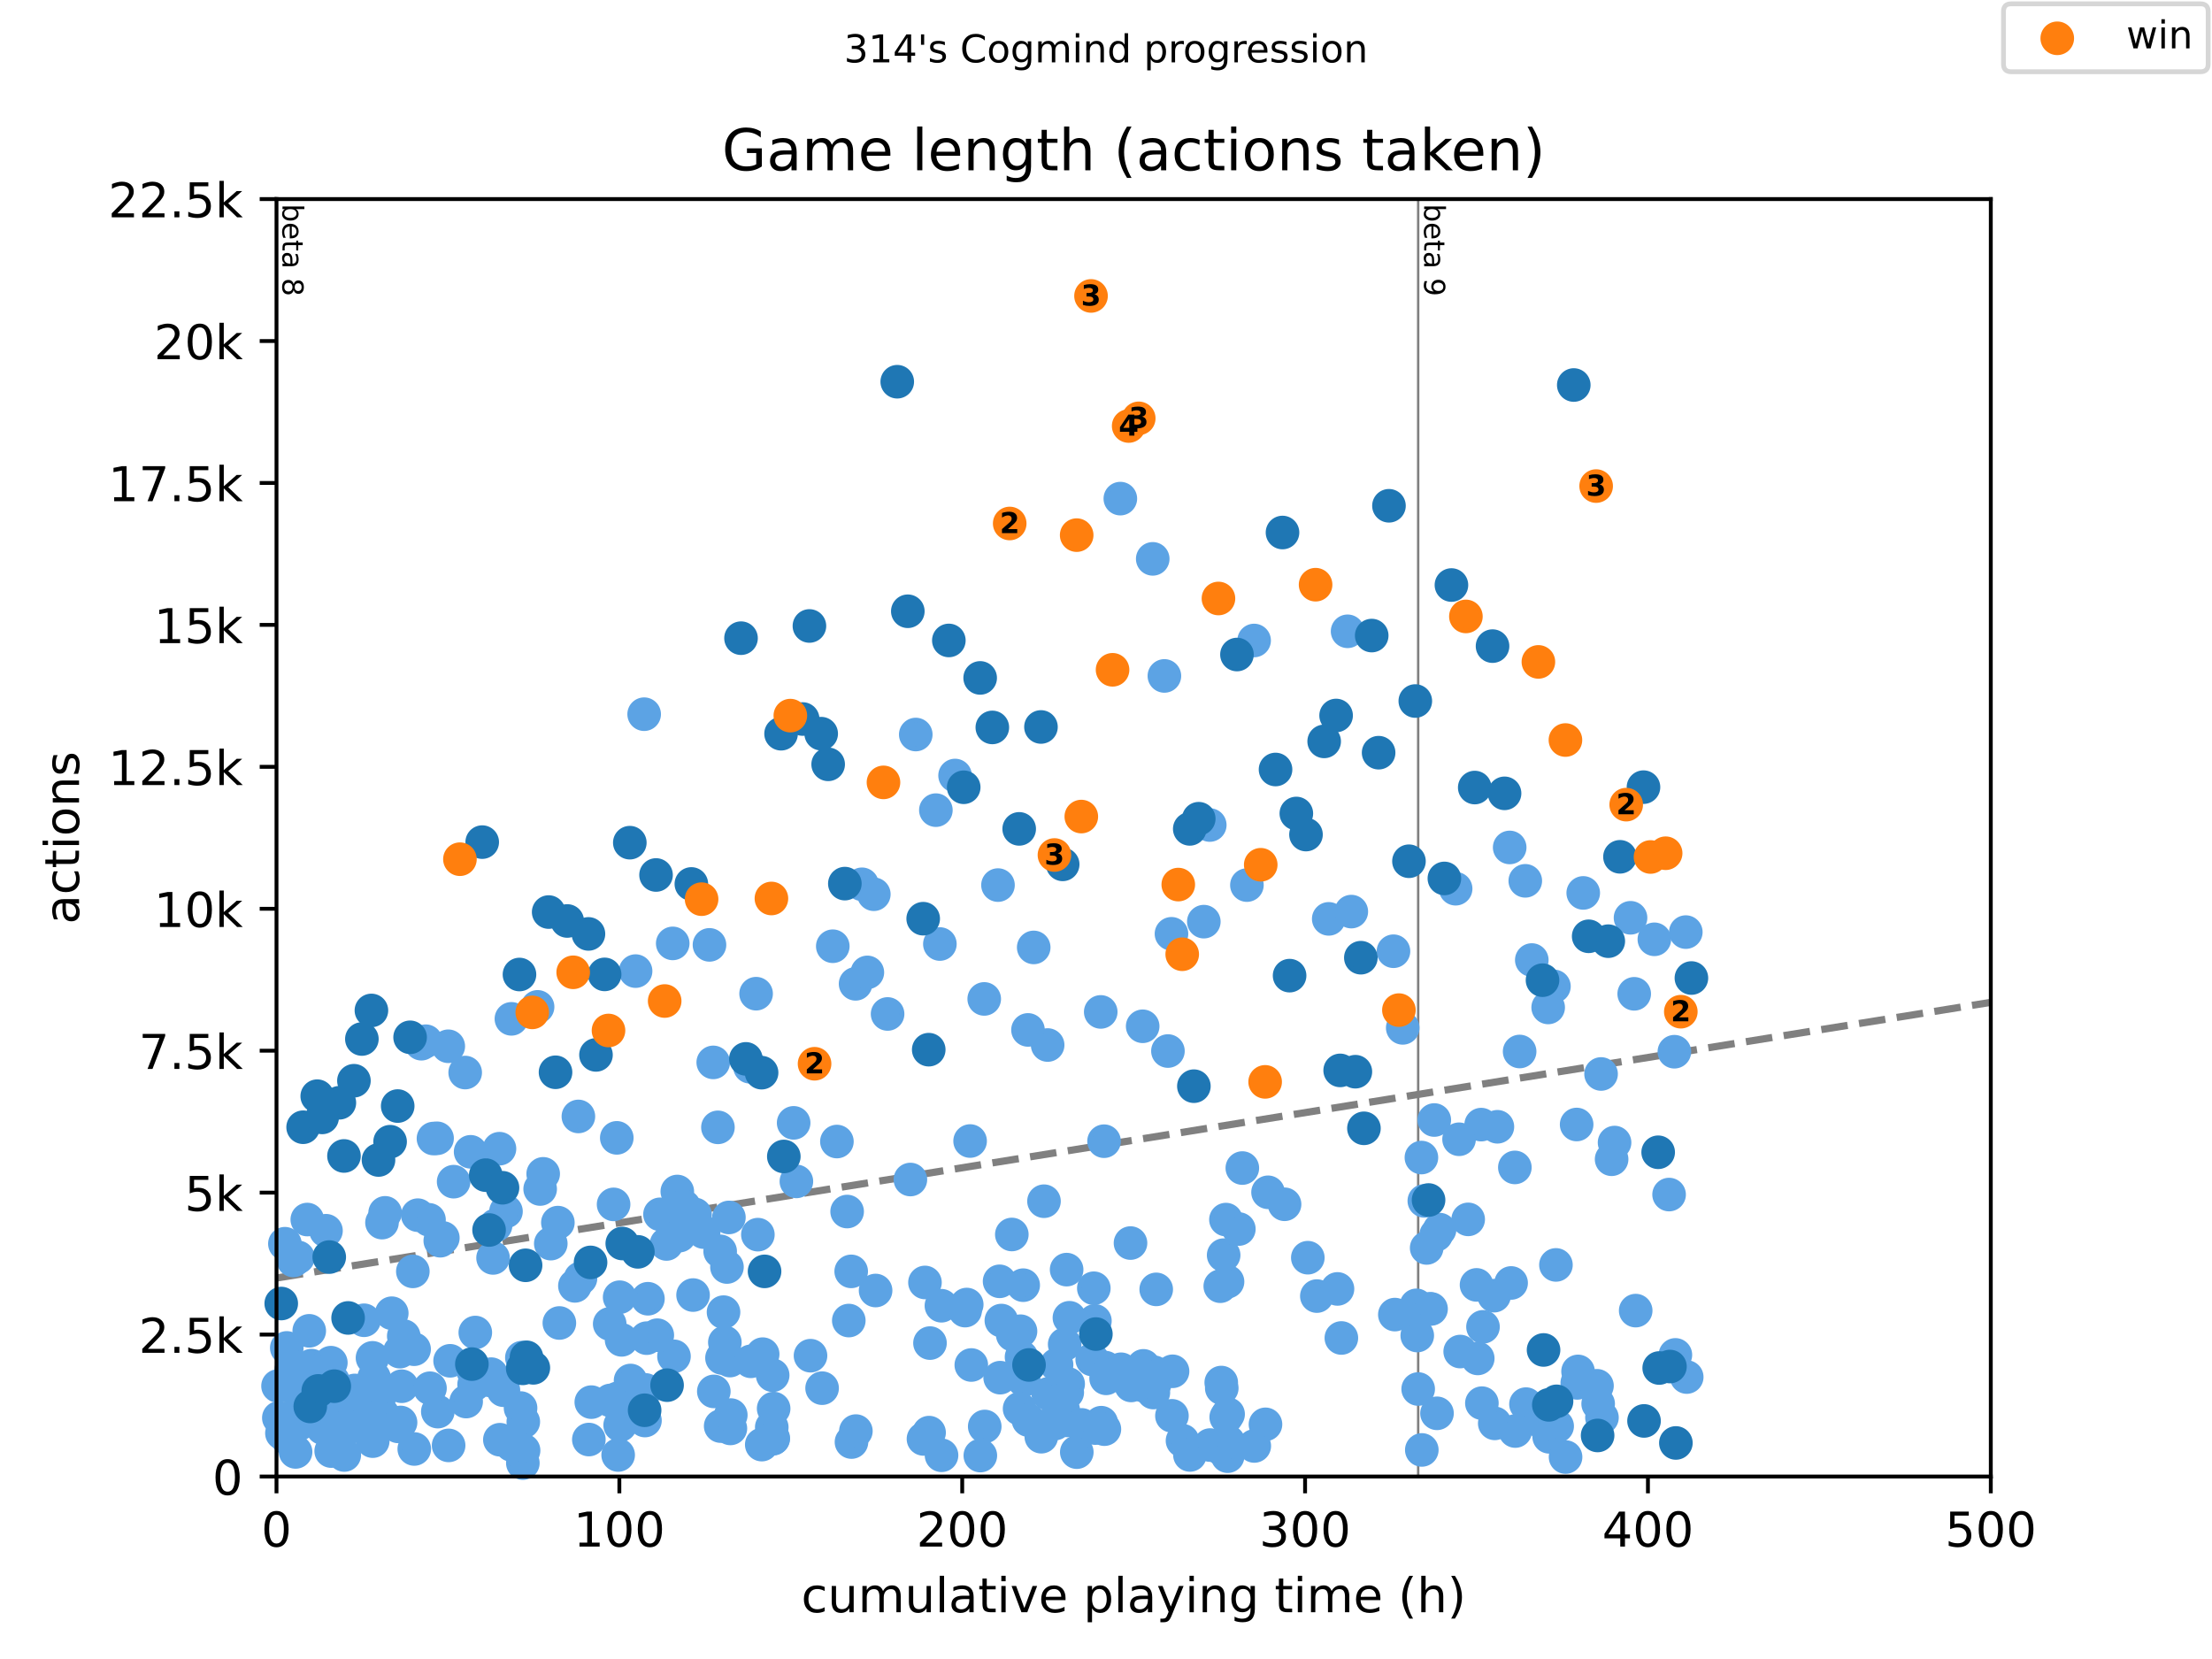 <?xml version="1.0" encoding="utf-8" standalone="no"?>
<!DOCTYPE svg PUBLIC "-//W3C//DTD SVG 1.1//EN"
  "http://www.w3.org/Graphics/SVG/1.1/DTD/svg11.dtd">
<!-- Created with matplotlib (https://matplotlib.org/) -->
<svg height="345.6pt" version="1.1" viewBox="0 0 460.8 345.6" width="460.8pt" xmlns="http://www.w3.org/2000/svg" xmlns:xlink="http://www.w3.org/1999/xlink">
 <defs>
  <style type="text/css">
*{stroke-linecap:butt;stroke-linejoin:round;}
  </style>
 </defs>
 <g id="figure_1">
  <g id="patch_1">
   <path d="M 0 345.6 
L 460.8 345.6 
L 460.8 0 
L 0 0 
z
" style="fill:#ffffff;"/>
  </g>
  <g id="axes_1">
   <g id="patch_2">
    <path d="M 57.6 307.584 
L 414.72 307.584 
L 414.72 41.472 
L 57.6 41.472 
z
" style="fill:#ffffff;"/>
   </g>
   <g id="line2d_1">
    <path clip-path="url(#p90666e0140)" d="M 57.6 266.234 
L 414.72 208.804 
" style="fill:none;stroke:#808080;stroke-dasharray:5.55,2.4;stroke-dashoffset:0;stroke-width:1.5;"/>
   </g>
   <g id="line2d_2">
    <path clip-path="url(#p90666e0140)" d="M 295.432 307.584 
L 295.432 41.472 
" style="fill:none;stroke:#808080;stroke-linecap:square;stroke-width:0.5;"/>
   </g>
   <g id="text_1">
    <!-- beta 8 -->
    <defs>
     <path d="M 48.688 27.297 
Q 48.688 37.203 44.609 42.844 
Q 40.531 48.484 33.406 48.484 
Q 26.266 48.484 22.188 42.844 
Q 18.109 37.203 18.109 27.297 
Q 18.109 17.391 22.188 11.75 
Q 26.266 6.109 33.406 6.109 
Q 40.531 6.109 44.609 11.75 
Q 48.688 17.391 48.688 27.297 
z
M 18.109 46.391 
Q 20.953 51.266 25.266 53.625 
Q 29.594 56 35.594 56 
Q 45.562 56 51.781 48.094 
Q 58.016 40.188 58.016 27.297 
Q 58.016 14.406 51.781 6.484 
Q 45.562 -1.422 35.594 -1.422 
Q 29.594 -1.422 25.266 0.953 
Q 20.953 3.328 18.109 8.203 
L 18.109 0 
L 9.078 0 
L 9.078 75.984 
L 18.109 75.984 
z
" id="DejaVuSans-98"/>
     <path d="M 56.203 29.594 
L 56.203 25.203 
L 14.891 25.203 
Q 15.484 15.922 20.484 11.062 
Q 25.484 6.203 34.422 6.203 
Q 39.594 6.203 44.453 7.469 
Q 49.312 8.734 54.109 11.281 
L 54.109 2.781 
Q 49.266 0.734 44.188 -0.344 
Q 39.109 -1.422 33.891 -1.422 
Q 20.797 -1.422 13.156 6.188 
Q 5.516 13.812 5.516 26.812 
Q 5.516 40.234 12.766 48.109 
Q 20.016 56 32.328 56 
Q 43.359 56 49.781 48.891 
Q 56.203 41.797 56.203 29.594 
z
M 47.219 32.234 
Q 47.125 39.594 43.094 43.984 
Q 39.062 48.391 32.422 48.391 
Q 24.906 48.391 20.391 44.141 
Q 15.875 39.891 15.188 32.172 
z
" id="DejaVuSans-101"/>
     <path d="M 18.312 70.219 
L 18.312 54.688 
L 36.812 54.688 
L 36.812 47.703 
L 18.312 47.703 
L 18.312 18.016 
Q 18.312 11.328 20.141 9.422 
Q 21.969 7.516 27.594 7.516 
L 36.812 7.516 
L 36.812 0 
L 27.594 0 
Q 17.188 0 13.234 3.875 
Q 9.281 7.766 9.281 18.016 
L 9.281 47.703 
L 2.688 47.703 
L 2.688 54.688 
L 9.281 54.688 
L 9.281 70.219 
z
" id="DejaVuSans-116"/>
     <path d="M 34.281 27.484 
Q 23.391 27.484 19.188 25 
Q 14.984 22.516 14.984 16.5 
Q 14.984 11.719 18.141 8.906 
Q 21.297 6.109 26.703 6.109 
Q 34.188 6.109 38.703 11.406 
Q 43.219 16.703 43.219 25.484 
L 43.219 27.484 
z
M 52.203 31.203 
L 52.203 0 
L 43.219 0 
L 43.219 8.297 
Q 40.141 3.328 35.547 0.953 
Q 30.953 -1.422 24.312 -1.422 
Q 15.922 -1.422 10.953 3.297 
Q 6 8.016 6 15.922 
Q 6 25.141 12.172 29.828 
Q 18.359 34.516 30.609 34.516 
L 43.219 34.516 
L 43.219 35.406 
Q 43.219 41.609 39.141 45 
Q 35.062 48.391 27.688 48.391 
Q 23 48.391 18.547 47.266 
Q 14.109 46.141 10.016 43.891 
L 10.016 52.203 
Q 14.938 54.109 19.578 55.047 
Q 24.219 56 28.609 56 
Q 40.484 56 46.344 49.844 
Q 52.203 43.703 52.203 31.203 
z
" id="DejaVuSans-97"/>
     <path id="DejaVuSans-32"/>
     <path d="M 31.781 34.625 
Q 24.75 34.625 20.719 30.859 
Q 16.703 27.094 16.703 20.516 
Q 16.703 13.922 20.719 10.156 
Q 24.75 6.391 31.781 6.391 
Q 38.812 6.391 42.859 10.172 
Q 46.922 13.969 46.922 20.516 
Q 46.922 27.094 42.891 30.859 
Q 38.875 34.625 31.781 34.625 
z
M 21.922 38.812 
Q 15.578 40.375 12.031 44.719 
Q 8.5 49.078 8.5 55.328 
Q 8.5 64.062 14.719 69.141 
Q 20.953 74.219 31.781 74.219 
Q 42.672 74.219 48.875 69.141 
Q 55.078 64.062 55.078 55.328 
Q 55.078 49.078 51.531 44.719 
Q 48 40.375 41.703 38.812 
Q 48.828 37.156 52.797 32.312 
Q 56.781 27.484 56.781 20.516 
Q 56.781 9.906 50.312 4.234 
Q 43.844 -1.422 31.781 -1.422 
Q 19.734 -1.422 13.25 4.234 
Q 6.781 9.906 6.781 20.516 
Q 6.781 27.484 10.781 32.312 
Q 14.797 37.156 21.922 38.812 
z
M 18.312 54.391 
Q 18.312 48.734 21.844 45.562 
Q 25.391 42.391 31.781 42.391 
Q 38.141 42.391 41.719 45.562 
Q 45.312 48.734 45.312 54.391 
Q 45.312 60.062 41.719 63.234 
Q 38.141 66.406 31.781 66.406 
Q 25.391 66.406 21.844 63.234 
Q 18.312 60.062 18.312 54.391 
z
" id="DejaVuSans-56"/>
    </defs>
    <g transform="translate(58.848 42.472)rotate(-270)scale(0.06 -0.06)">
     <use xlink:href="#DejaVuSans-98"/>
     <use x="63.477" xlink:href="#DejaVuSans-101"/>
     <use x="125" xlink:href="#DejaVuSans-116"/>
     <use x="164.209" xlink:href="#DejaVuSans-97"/>
     <use x="225.488" xlink:href="#DejaVuSans-32"/>
     <use x="257.275" xlink:href="#DejaVuSans-56"/>
    </g>
   </g>
   <g id="text_2">
    <!-- beta 9 -->
    <defs>
     <path d="M 10.984 1.516 
L 10.984 10.5 
Q 14.703 8.734 18.5 7.812 
Q 22.312 6.891 25.984 6.891 
Q 35.75 6.891 40.891 13.453 
Q 46.047 20.016 46.781 33.406 
Q 43.953 29.203 39.594 26.953 
Q 35.25 24.703 29.984 24.703 
Q 19.047 24.703 12.672 31.312 
Q 6.297 37.938 6.297 49.422 
Q 6.297 60.641 12.938 67.422 
Q 19.578 74.219 30.609 74.219 
Q 43.266 74.219 49.922 64.516 
Q 56.594 54.828 56.594 36.375 
Q 56.594 19.141 48.406 8.859 
Q 40.234 -1.422 26.422 -1.422 
Q 22.703 -1.422 18.891 -0.688 
Q 15.094 0.047 10.984 1.516 
z
M 30.609 32.422 
Q 37.25 32.422 41.125 36.953 
Q 45.016 41.5 45.016 49.422 
Q 45.016 57.281 41.125 61.844 
Q 37.25 66.406 30.609 66.406 
Q 23.969 66.406 20.094 61.844 
Q 16.219 57.281 16.219 49.422 
Q 16.219 41.5 20.094 36.953 
Q 23.969 32.422 30.609 32.422 
z
" id="DejaVuSans-57"/>
    </defs>
    <g transform="translate(296.68 42.472)rotate(-270)scale(0.06 -0.06)">
     <use xlink:href="#DejaVuSans-98"/>
     <use x="63.477" xlink:href="#DejaVuSans-101"/>
     <use x="125" xlink:href="#DejaVuSans-116"/>
     <use x="164.209" xlink:href="#DejaVuSans-97"/>
     <use x="225.488" xlink:href="#DejaVuSans-32"/>
     <use x="257.275" xlink:href="#DejaVuSans-57"/>
    </g>
   </g>
   <g id="PathCollection_1">
    <defs>
     <path d="M 0 3 
C 0.796 3 1.559 2.684 2.121 2.121 
C 2.684 1.559 3 0.796 3 0 
C 3 -0.796 2.684 -1.559 2.121 -2.121 
C 1.559 -2.684 0.796 -3 0 -3 
C -0.796 -3 -1.559 -2.684 -2.121 -2.121 
C -2.684 -1.559 -3 -0.796 -3 0 
C -3 0.796 -2.684 1.559 -2.121 2.121 
C -1.559 2.684 -0.796 3 0 3 
z
" id="mbb4685f702" style="stroke:#5ca3e4;"/>
    </defs>
    <g>
     <use style="fill:#5ca3e4;stroke:#5ca3e4;" x="57.921" xlink:href="#mbb4685f702" y="288.731"/>
     <use style="fill:#5ca3e4;stroke:#5ca3e4;" x="58.088" xlink:href="#mbb4685f702" y="295.367"/>
     <use style="fill:#5ca3e4;stroke:#5ca3e4;" x="58.731" xlink:href="#mbb4685f702" y="298.56"/>
     <use style="fill:#5ca3e4;stroke:#5ca3e4;" x="59.35" xlink:href="#mbb4685f702" y="259.092"/>
     <use style="fill:#5ca3e4;stroke:#5ca3e4;" x="59.743" xlink:href="#mbb4685f702" y="280.795"/>
     <use style="fill:#5ca3e4;stroke:#5ca3e4;" x="59.838" xlink:href="#mbb4685f702" y="299.601"/>
     <use style="fill:#5ca3e4;stroke:#5ca3e4;" x="60.088" xlink:href="#mbb4685f702" y="288.743"/>
     <use style="fill:#5ca3e4;stroke:#5ca3e4;" x="60.159" xlink:href="#mbb4685f702" y="299.601"/>
     <use style="fill:#5ca3e4;stroke:#5ca3e4;" x="60.421" xlink:href="#mbb4685f702" y="288.495"/>
     <use style="fill:#5ca3e4;stroke:#5ca3e4;" x="60.659" xlink:href="#mbb4685f702" y="285.432"/>
     <use style="fill:#5ca3e4;stroke:#5ca3e4;" x="61.135" xlink:href="#mbb4685f702" y="262.582"/>
     <use style="fill:#5ca3e4;stroke:#5ca3e4;" x="61.362" xlink:href="#mbb4685f702" y="288.862"/>
     <use style="fill:#5ca3e4;stroke:#5ca3e4;" x="61.528" xlink:href="#mbb4685f702" y="294.976"/>
     <use style="fill:#5ca3e4;stroke:#5ca3e4;" x="61.576" xlink:href="#mbb4685f702" y="302.463"/>
     <use style="fill:#5ca3e4;stroke:#5ca3e4;" x="62.076" xlink:href="#mbb4685f702" y="261.931"/>
     <use style="fill:#5ca3e4;stroke:#5ca3e4;" x="62.183" xlink:href="#mbb4685f702" y="296.738"/>
     <use style="fill:#5ca3e4;stroke:#5ca3e4;" x="64.016" xlink:href="#mbb4685f702" y="254.054"/>
     <use style="fill:#5ca3e4;stroke:#5ca3e4;" x="64.421" xlink:href="#mbb4685f702" y="277.235"/>
     <use style="fill:#5ca3e4;stroke:#5ca3e4;" x="64.897" xlink:href="#mbb4685f702" y="284.485"/>
     <use style="fill:#5ca3e4;stroke:#5ca3e4;" x="67.23" xlink:href="#mbb4685f702" y="297.507"/>
     <use style="fill:#5ca3e4;stroke:#5ca3e4;" x="67.909" xlink:href="#mbb4685f702" y="256.384"/>
     <use style="fill:#5ca3e4;stroke:#5ca3e4;" x="68.087" xlink:href="#mbb4685f702" y="293.557"/>
     <use style="fill:#5ca3e4;stroke:#5ca3e4;" x="68.921" xlink:href="#mbb4685f702" y="283.87"/>
     <use style="fill:#5ca3e4;stroke:#5ca3e4;" x="68.992" xlink:href="#mbb4685f702" y="302.285"/>
     <use style="fill:#5ca3e4;stroke:#5ca3e4;" x="69.111" xlink:href="#mbb4685f702" y="291.854"/>
     <use style="fill:#5ca3e4;stroke:#5ca3e4;" x="69.361" xlink:href="#mbb4685f702" y="287.643"/>
     <use style="fill:#5ca3e4;stroke:#5ca3e4;" x="71.718" xlink:href="#mbb4685f702" y="303.101"/>
     <use style="fill:#5ca3e4;stroke:#5ca3e4;" x="71.861" xlink:href="#mbb4685f702" y="297.271"/>
     <use style="fill:#5ca3e4;stroke:#5ca3e4;" x="71.992" xlink:href="#mbb4685f702" y="297.874"/>
     <use style="fill:#5ca3e4;stroke:#5ca3e4;" x="73.908" xlink:href="#mbb4685f702" y="289.654"/>
     <use style="fill:#5ca3e4;stroke:#5ca3e4;" x="74.087" xlink:href="#mbb4685f702" y="291.121"/>
     <use style="fill:#5ca3e4;stroke:#5ca3e4;" x="75.837" xlink:href="#mbb4685f702" y="275.036"/>
     <use style="fill:#5ca3e4;stroke:#5ca3e4;" x="76.004" xlink:href="#mbb4685f702" y="293.214"/>
     <use style="fill:#5ca3e4;stroke:#5ca3e4;" x="77.599" xlink:href="#mbb4685f702" y="282.865"/>
     <use style="fill:#5ca3e4;stroke:#5ca3e4;" x="77.646" xlink:href="#mbb4685f702" y="300.216"/>
     <use style="fill:#5ca3e4;stroke:#5ca3e4;" x="77.765" xlink:href="#mbb4685f702" y="296.183"/>
     <use style="fill:#5ca3e4;stroke:#5ca3e4;" x="77.932" xlink:href="#mbb4685f702" y="287.016"/>
     <use style="fill:#5ca3e4;stroke:#5ca3e4;" x="79.039" xlink:href="#mbb4685f702" y="291.026"/>
     <use style="fill:#5ca3e4;stroke:#5ca3e4;" x="79.575" xlink:href="#mbb4685f702" y="254.693"/>
     <use style="fill:#5ca3e4;stroke:#5ca3e4;" x="79.694" xlink:href="#mbb4685f702" y="294.586"/>
     <use style="fill:#5ca3e4;stroke:#5ca3e4;" x="80.23" xlink:href="#mbb4685f702" y="252.658"/>
     <use style="fill:#5ca3e4;stroke:#5ca3e4;" x="81.61" xlink:href="#mbb4685f702" y="273.569"/>
     <use style="fill:#5ca3e4;stroke:#5ca3e4;" x="82.944" xlink:href="#mbb4685f702" y="297.141"/>
     <use style="fill:#5ca3e4;stroke:#5ca3e4;" x="83.289" xlink:href="#mbb4685f702" y="281.576"/>
     <use style="fill:#5ca3e4;stroke:#5ca3e4;" x="83.444" xlink:href="#mbb4685f702" y="296.325"/>
     <use style="fill:#5ca3e4;stroke:#5ca3e4;" x="83.682" xlink:href="#mbb4685f702" y="288.779"/>
     <use style="fill:#5ca3e4;stroke:#5ca3e4;" x="84.11" xlink:href="#mbb4685f702" y="278.335"/>
     <use style="fill:#5ca3e4;stroke:#5ca3e4;" x="86.003" xlink:href="#mbb4685f702" y="264.852"/>
     <use style="fill:#5ca3e4;stroke:#5ca3e4;" x="86.265" xlink:href="#mbb4685f702" y="281.067"/>
     <use style="fill:#5ca3e4;stroke:#5ca3e4;" x="86.301" xlink:href="#mbb4685f702" y="301.848"/>
     <use style="fill:#5ca3e4;stroke:#5ca3e4;" x="87.039" xlink:href="#mbb4685f702" y="253.143"/>
     <use style="fill:#5ca3e4;stroke:#5ca3e4;" x="87.777" xlink:href="#mbb4685f702" y="217.425"/>
     <use style="fill:#5ca3e4;stroke:#5ca3e4;" x="88.705" xlink:href="#mbb4685f702" y="216.905"/>
     <use style="fill:#5ca3e4;stroke:#5ca3e4;" x="89.372" xlink:href="#mbb4685f702" y="254.113"/>
     <use style="fill:#5ca3e4;stroke:#5ca3e4;" x="89.574" xlink:href="#mbb4685f702" y="289.193"/>
     <use style="fill:#5ca3e4;stroke:#5ca3e4;" x="90.3" xlink:href="#mbb4685f702" y="237.177"/>
     <use style="fill:#5ca3e4;stroke:#5ca3e4;" x="91.05" xlink:href="#mbb4685f702" y="237.129"/>
     <use style="fill:#5ca3e4;stroke:#5ca3e4;" x="91.205" xlink:href="#mbb4685f702" y="294.066"/>
     <use style="fill:#5ca3e4;stroke:#5ca3e4;" x="91.717" xlink:href="#mbb4685f702" y="258.466"/>
     <use style="fill:#5ca3e4;stroke:#5ca3e4;" x="92.253" xlink:href="#mbb4685f702" y="257.886"/>
     <use style="fill:#5ca3e4;stroke:#5ca3e4;" x="93.383" xlink:href="#mbb4685f702" y="217.957"/>
     <use style="fill:#5ca3e4;stroke:#5ca3e4;" x="93.455" xlink:href="#mbb4685f702" y="301.103"/>
     <use style="fill:#5ca3e4;stroke:#5ca3e4;" x="93.764" xlink:href="#mbb4685f702" y="283.48"/>
     <use style="fill:#5ca3e4;stroke:#5ca3e4;" x="94.502" xlink:href="#mbb4685f702" y="246.165"/>
     <use style="fill:#5ca3e4;stroke:#5ca3e4;" x="96.907" xlink:href="#mbb4685f702" y="223.433"/>
     <use style="fill:#5ca3e4;stroke:#5ca3e4;" x="97.109" xlink:href="#mbb4685f702" y="291.972"/>
     <use style="fill:#5ca3e4;stroke:#5ca3e4;" x="98.038" xlink:href="#mbb4685f702" y="239.944"/>
     <use style="fill:#5ca3e4;stroke:#5ca3e4;" x="98.574" xlink:href="#mbb4685f702" y="285.597"/>
     <use style="fill:#5ca3e4;stroke:#5ca3e4;" x="98.764" xlink:href="#mbb4685f702" y="288.424"/>
     <use style="fill:#5ca3e4;stroke:#5ca3e4;" x="99.014" xlink:href="#mbb4685f702" y="277.59"/>
     <use style="fill:#5ca3e4;stroke:#5ca3e4;" x="102.073" xlink:href="#mbb4685f702" y="287.561"/>
     <use style="fill:#5ca3e4;stroke:#5ca3e4;" x="102.323" xlink:href="#mbb4685f702" y="286.26"/>
     <use style="fill:#5ca3e4;stroke:#5ca3e4;" x="102.716" xlink:href="#mbb4685f702" y="262.049"/>
     <use style="fill:#5ca3e4;stroke:#5ca3e4;" x="103.24" xlink:href="#mbb4685f702" y="255.26"/>
     <use style="fill:#5ca3e4;stroke:#5ca3e4;" x="104.049" xlink:href="#mbb4685f702" y="239.294"/>
     <use style="fill:#5ca3e4;stroke:#5ca3e4;" x="104.133" xlink:href="#mbb4685f702" y="299.92"/>
     <use style="fill:#5ca3e4;stroke:#5ca3e4;" x="104.871" xlink:href="#mbb4685f702" y="289.607"/>
     <use style="fill:#5ca3e4;stroke:#5ca3e4;" x="105.406" xlink:href="#mbb4685f702" y="252.363"/>
     <use style="fill:#5ca3e4;stroke:#5ca3e4;" x="106.537" xlink:href="#mbb4685f702" y="212.245"/>
     <use style="fill:#5ca3e4;stroke:#5ca3e4;" x="106.585" xlink:href="#mbb4685f702" y="301.02"/>
     <use style="fill:#5ca3e4;stroke:#5ca3e4;" x="108.287" xlink:href="#mbb4685f702" y="301.718"/>
     <use style="fill:#5ca3e4;stroke:#5ca3e4;" x="108.442" xlink:href="#mbb4685f702" y="293.32"/>
     <use style="fill:#5ca3e4;stroke:#5ca3e4;" x="108.716" xlink:href="#mbb4685f702" y="282.818"/>
     <use style="fill:#5ca3e4;stroke:#5ca3e4;" x="108.918" xlink:href="#mbb4685f702" y="304.781"/>
     <use style="fill:#5ca3e4;stroke:#5ca3e4;" x="109.013" xlink:href="#mbb4685f702" y="296.183"/>
     <use style="fill:#5ca3e4;stroke:#5ca3e4;" x="109.073" xlink:href="#mbb4685f702" y="302.155"/>
     <use style="fill:#5ca3e4;stroke:#5ca3e4;" x="109.882" xlink:href="#mbb4685f702" y="284.367"/>
     <use style="fill:#5ca3e4;stroke:#5ca3e4;" x="111.989" xlink:href="#mbb4685f702" y="209.749"/>
     <use style="fill:#5ca3e4;stroke:#5ca3e4;" x="112.525" xlink:href="#mbb4685f702" y="247.691"/>
     <use style="fill:#5ca3e4;stroke:#5ca3e4;" x="113.156" xlink:href="#mbb4685f702" y="244.533"/>
     <use style="fill:#5ca3e4;stroke:#5ca3e4;" x="114.739" xlink:href="#mbb4685f702" y="259.069"/>
     <use style="fill:#5ca3e4;stroke:#5ca3e4;" x="116.215" xlink:href="#mbb4685f702" y="254.693"/>
     <use style="fill:#5ca3e4;stroke:#5ca3e4;" x="116.525" xlink:href="#mbb4685f702" y="275.603"/>
     <use style="fill:#5ca3e4;stroke:#5ca3e4;" x="119.763" xlink:href="#mbb4685f702" y="267.868"/>
     <use style="fill:#5ca3e4;stroke:#5ca3e4;" x="120.489" xlink:href="#mbb4685f702" y="232.576"/>
     <use style="fill:#5ca3e4;stroke:#5ca3e4;" x="120.929" xlink:href="#mbb4685f702" y="266.295"/>
     <use style="fill:#5ca3e4;stroke:#5ca3e4;" x="122.667" xlink:href="#mbb4685f702" y="299.884"/>
     <use style="fill:#5ca3e4;stroke:#5ca3e4;" x="123.179" xlink:href="#mbb4685f702" y="292.09"/>
     <use style="fill:#5ca3e4;stroke:#5ca3e4;" x="127.012" xlink:href="#mbb4685f702" y="275.792"/>
     <use style="fill:#5ca3e4;stroke:#5ca3e4;" x="127.155" xlink:href="#mbb4685f702" y="291.736"/>
     <use style="fill:#5ca3e4;stroke:#5ca3e4;" x="127.822" xlink:href="#mbb4685f702" y="250.896"/>
     <use style="fill:#5ca3e4;stroke:#5ca3e4;" x="128.488" xlink:href="#mbb4685f702" y="237.035"/>
     <use style="fill:#5ca3e4;stroke:#5ca3e4;" x="128.572" xlink:href="#mbb4685f702" y="291.665"/>
     <use style="fill:#5ca3e4;stroke:#5ca3e4;" x="128.726" xlink:href="#mbb4685f702" y="291.286"/>
     <use style="fill:#5ca3e4;stroke:#5ca3e4;" x="128.774" xlink:href="#mbb4685f702" y="303.101"/>
     <use style="fill:#5ca3e4;stroke:#5ca3e4;" x="129.084" xlink:href="#mbb4685f702" y="270.234"/>
     <use style="fill:#5ca3e4;stroke:#5ca3e4;" x="129.191" xlink:href="#mbb4685f702" y="296.88"/>
     <use style="fill:#5ca3e4;stroke:#5ca3e4;" x="129.488" xlink:href="#mbb4685f702" y="279.116"/>
     <use style="fill:#5ca3e4;stroke:#5ca3e4;" x="131.357" xlink:href="#mbb4685f702" y="287.584"/>
     <use style="fill:#5ca3e4;stroke:#5ca3e4;" x="132.405" xlink:href="#mbb4685f702" y="202.298"/>
     <use style="fill:#5ca3e4;stroke:#5ca3e4;" x="134.19" xlink:href="#mbb4685f702" y="148.78"/>
     <use style="fill:#5ca3e4;stroke:#5ca3e4;" x="134.357" xlink:href="#mbb4685f702" y="295.922"/>
     <use style="fill:#5ca3e4;stroke:#5ca3e4;" x="134.476" xlink:href="#mbb4685f702" y="289.548"/>
     <use style="fill:#5ca3e4;stroke:#5ca3e4;" x="134.714" xlink:href="#mbb4685f702" y="278.761"/>
     <use style="fill:#5ca3e4;stroke:#5ca3e4;" x="134.976" xlink:href="#mbb4685f702" y="270.553"/>
     <use style="fill:#5ca3e4;stroke:#5ca3e4;" x="136.928" xlink:href="#mbb4685f702" y="278.146"/>
     <use style="fill:#5ca3e4;stroke:#5ca3e4;" x="137.488" xlink:href="#mbb4685f702" y="252.966"/>
     <use style="fill:#5ca3e4;stroke:#5ca3e4;" x="138.845" xlink:href="#mbb4685f702" y="259.14"/>
     <use style="fill:#5ca3e4;stroke:#5ca3e4;" x="140.142" xlink:href="#mbb4685f702" y="196.527"/>
     <use style="fill:#5ca3e4;stroke:#5ca3e4;" x="140.404" xlink:href="#mbb4685f702" y="282.546"/>
     <use style="fill:#5ca3e4;stroke:#5ca3e4;" x="141.095" xlink:href="#mbb4685f702" y="248.211"/>
     <use style="fill:#5ca3e4;stroke:#5ca3e4;" x="141.535" xlink:href="#mbb4685f702" y="257.401"/>
     <use style="fill:#5ca3e4;stroke:#5ca3e4;" x="142.047" xlink:href="#mbb4685f702" y="251.393"/>
     <use style="fill:#5ca3e4;stroke:#5ca3e4;" x="142.511" xlink:href="#mbb4685f702" y="251.334"/>
     <use style="fill:#5ca3e4;stroke:#5ca3e4;" x="144.38" xlink:href="#mbb4685f702" y="269.784"/>
     <use style="fill:#5ca3e4;stroke:#5ca3e4;" x="144.785" xlink:href="#mbb4685f702" y="252.99"/>
     <use style="fill:#5ca3e4;stroke:#5ca3e4;" x="146.582" xlink:href="#mbb4685f702" y="256.668"/>
     <use style="fill:#5ca3e4;stroke:#5ca3e4;" x="147.797" xlink:href="#mbb4685f702" y="196.834"/>
     <use style="fill:#5ca3e4;stroke:#5ca3e4;" x="148.582" xlink:href="#mbb4685f702" y="221.316"/>
     <use style="fill:#5ca3e4;stroke:#5ca3e4;" x="148.701" xlink:href="#mbb4685f702" y="289.855"/>
     <use style="fill:#5ca3e4;stroke:#5ca3e4;" x="149.558" xlink:href="#mbb4685f702" y="234.847"/>
     <use style="fill:#5ca3e4;stroke:#5ca3e4;" x="150.023" xlink:href="#mbb4685f702" y="260.677"/>
     <use style="fill:#5ca3e4;stroke:#5ca3e4;" x="150.13" xlink:href="#mbb4685f702" y="297.081"/>
     <use style="fill:#5ca3e4;stroke:#5ca3e4;" x="150.404" xlink:href="#mbb4685f702" y="282.889"/>
     <use style="fill:#5ca3e4;stroke:#5ca3e4;" x="150.725" xlink:href="#mbb4685f702" y="273.344"/>
     <use style="fill:#5ca3e4;stroke:#5ca3e4;" x="150.999" xlink:href="#mbb4685f702" y="279.636"/>
     <use style="fill:#5ca3e4;stroke:#5ca3e4;" x="151.439" xlink:href="#mbb4685f702" y="263.942"/>
     <use style="fill:#5ca3e4;stroke:#5ca3e4;" x="151.844" xlink:href="#mbb4685f702" y="253.616"/>
     <use style="fill:#5ca3e4;stroke:#5ca3e4;" x="152.058" xlink:href="#mbb4685f702" y="283.433"/>
     <use style="fill:#5ca3e4;stroke:#5ca3e4;" x="152.153" xlink:href="#mbb4685f702" y="297.566"/>
     <use style="fill:#5ca3e4;stroke:#5ca3e4;" x="152.237" xlink:href="#mbb4685f702" y="294.787"/>
     <use style="fill:#5ca3e4;stroke:#5ca3e4;" x="156.225" xlink:href="#mbb4685f702" y="222.227"/>
     <use style="fill:#5ca3e4;stroke:#5ca3e4;" x="156.415" xlink:href="#mbb4685f702" y="283.587"/>
     <use style="fill:#5ca3e4;stroke:#5ca3e4;" x="157.51" xlink:href="#mbb4685f702" y="207.005"/>
     <use style="fill:#5ca3e4;stroke:#5ca3e4;" x="157.879" xlink:href="#mbb4685f702" y="257.2"/>
     <use style="fill:#5ca3e4;stroke:#5ca3e4;" x="158.689" xlink:href="#mbb4685f702" y="300.937"/>
     <use style="fill:#5ca3e4;stroke:#5ca3e4;" x="158.879" xlink:href="#mbb4685f702" y="282.096"/>
     <use style="fill:#5ca3e4;stroke:#5ca3e4;" x="160.772" xlink:href="#mbb4685f702" y="297.33"/>
     <use style="fill:#5ca3e4;stroke:#5ca3e4;" x="160.962" xlink:href="#mbb4685f702" y="286.484"/>
     <use style="fill:#5ca3e4;stroke:#5ca3e4;" x="161.022" xlink:href="#mbb4685f702" y="299.719"/>
     <use style="fill:#5ca3e4;stroke:#5ca3e4;" x="161.093" xlink:href="#mbb4685f702" y="299.648"/>
     <use style="fill:#5ca3e4;stroke:#5ca3e4;" x="161.165" xlink:href="#mbb4685f702" y="293.427"/>
     <use style="fill:#5ca3e4;stroke:#5ca3e4;" x="165.331" xlink:href="#mbb4685f702" y="233.912"/>
     <use style="fill:#5ca3e4;stroke:#5ca3e4;" x="165.903" xlink:href="#mbb4685f702" y="246.106"/>
     <use style="fill:#5ca3e4;stroke:#5ca3e4;" x="168.843" xlink:href="#mbb4685f702" y="282.416"/>
     <use style="fill:#5ca3e4;stroke:#5ca3e4;" x="171.259" xlink:href="#mbb4685f702" y="289.181"/>
     <use style="fill:#5ca3e4;stroke:#5ca3e4;" x="173.485" xlink:href="#mbb4685f702" y="197.118"/>
     <use style="fill:#5ca3e4;stroke:#5ca3e4;" x="174.343" xlink:href="#mbb4685f702" y="237.804"/>
     <use style="fill:#5ca3e4;stroke:#5ca3e4;" x="176.473" xlink:href="#mbb4685f702" y="252.386"/>
     <use style="fill:#5ca3e4;stroke:#5ca3e4;" x="176.819" xlink:href="#mbb4685f702" y="275.095"/>
     <use style="fill:#5ca3e4;stroke:#5ca3e4;" x="177.319" xlink:href="#mbb4685f702" y="264.852"/>
     <use style="fill:#5ca3e4;stroke:#5ca3e4;" x="177.378" xlink:href="#mbb4685f702" y="300.405"/>
     <use style="fill:#5ca3e4;stroke:#5ca3e4;" x="178.235" xlink:href="#mbb4685f702" y="204.948"/>
     <use style="fill:#5ca3e4;stroke:#5ca3e4;" x="178.295" xlink:href="#mbb4685f702" y="298.122"/>
     <use style="fill:#5ca3e4;stroke:#5ca3e4;" x="179.568" xlink:href="#mbb4685f702" y="184.214"/>
     <use style="fill:#5ca3e4;stroke:#5ca3e4;" x="180.687" xlink:href="#mbb4685f702" y="202.57"/>
     <use style="fill:#5ca3e4;stroke:#5ca3e4;" x="182.033" xlink:href="#mbb4685f702" y="186.284"/>
     <use style="fill:#5ca3e4;stroke:#5ca3e4;" x="182.402" xlink:href="#mbb4685f702" y="268.838"/>
     <use style="fill:#5ca3e4;stroke:#5ca3e4;" x="184.901" xlink:href="#mbb4685f702" y="211.228"/>
     <use style="fill:#5ca3e4;stroke:#5ca3e4;" x="189.651" xlink:href="#mbb4685f702" y="245.716"/>
     <use style="fill:#5ca3e4;stroke:#5ca3e4;" x="190.77" xlink:href="#mbb4685f702" y="153.014"/>
     <use style="fill:#5ca3e4;stroke:#5ca3e4;" x="192.377" xlink:href="#mbb4685f702" y="299.754"/>
     <use style="fill:#5ca3e4;stroke:#5ca3e4;" x="192.687" xlink:href="#mbb4685f702" y="267.159"/>
     <use style="fill:#5ca3e4;stroke:#5ca3e4;" x="192.758" xlink:href="#mbb4685f702" y="299.542"/>
     <use style="fill:#5ca3e4;stroke:#5ca3e4;" x="193.544" xlink:href="#mbb4685f702" y="298.442"/>
     <use style="fill:#5ca3e4;stroke:#5ca3e4;" x="193.734" xlink:href="#mbb4685f702" y="279.79"/>
     <use style="fill:#5ca3e4;stroke:#5ca3e4;" x="194.96" xlink:href="#mbb4685f702" y="168.768"/>
     <use style="fill:#5ca3e4;stroke:#5ca3e4;" x="195.794" xlink:href="#mbb4685f702" y="196.657"/>
     <use style="fill:#5ca3e4;stroke:#5ca3e4;" x="196.115" xlink:href="#mbb4685f702" y="272.008"/>
     <use style="fill:#5ca3e4;stroke:#5ca3e4;" x="196.139" xlink:href="#mbb4685f702" y="303.161"/>
     <use style="fill:#5ca3e4;stroke:#5ca3e4;" x="198.96" xlink:href="#mbb4685f702" y="161.554"/>
     <use style="fill:#5ca3e4;stroke:#5ca3e4;" x="201.055" xlink:href="#mbb4685f702" y="273.025"/>
     <use style="fill:#5ca3e4;stroke:#5ca3e4;" x="201.388" xlink:href="#mbb4685f702" y="271.759"/>
     <use style="fill:#5ca3e4;stroke:#5ca3e4;" x="202.091" xlink:href="#mbb4685f702" y="237.697"/>
     <use style="fill:#5ca3e4;stroke:#5ca3e4;" x="202.341" xlink:href="#mbb4685f702" y="284.355"/>
     <use style="fill:#5ca3e4;stroke:#5ca3e4;" x="204.222" xlink:href="#mbb4685f702" y="303.22"/>
     <use style="fill:#5ca3e4;stroke:#5ca3e4;" x="205.031" xlink:href="#mbb4685f702" y="208.094"/>
     <use style="fill:#5ca3e4;stroke:#5ca3e4;" x="205.138" xlink:href="#mbb4685f702" y="297.164"/>
     <use style="fill:#5ca3e4;stroke:#5ca3e4;" x="207.9" xlink:href="#mbb4685f702" y="184.38"/>
     <use style="fill:#5ca3e4;stroke:#5ca3e4;" x="208.233" xlink:href="#mbb4685f702" y="266.922"/>
     <use style="fill:#5ca3e4;stroke:#5ca3e4;" x="208.352" xlink:href="#mbb4685f702" y="286.993"/>
     <use style="fill:#5ca3e4;stroke:#5ca3e4;" x="208.602" xlink:href="#mbb4685f702" y="275.095"/>
     <use style="fill:#5ca3e4;stroke:#5ca3e4;" x="210.781" xlink:href="#mbb4685f702" y="257.165"/>
     <use style="fill:#5ca3e4;stroke:#5ca3e4;" x="210.971" xlink:href="#mbb4685f702" y="278.051"/>
     <use style="fill:#5ca3e4;stroke:#5ca3e4;" x="212.4" xlink:href="#mbb4685f702" y="293.462"/>
     <use style="fill:#5ca3e4;stroke:#5ca3e4;" x="212.59" xlink:href="#mbb4685f702" y="277.318"/>
     <use style="fill:#5ca3e4;stroke:#5ca3e4;" x="212.804" xlink:href="#mbb4685f702" y="282.7"/>
     <use style="fill:#5ca3e4;stroke:#5ca3e4;" x="213.15" xlink:href="#mbb4685f702" y="267.726"/>
     <use style="fill:#5ca3e4;stroke:#5ca3e4;" x="213.269" xlink:href="#mbb4685f702" y="287.513"/>
     <use style="fill:#5ca3e4;stroke:#5ca3e4;" x="214.15" xlink:href="#mbb4685f702" y="214.551"/>
     <use style="fill:#5ca3e4;stroke:#5ca3e4;" x="214.245" xlink:href="#mbb4685f702" y="295.84"/>
     <use style="fill:#5ca3e4;stroke:#5ca3e4;" x="215.34" xlink:href="#mbb4685f702" y="197.366"/>
     <use style="fill:#5ca3e4;stroke:#5ca3e4;" x="216.923" xlink:href="#mbb4685f702" y="299.293"/>
     <use style="fill:#5ca3e4;stroke:#5ca3e4;" x="217.483" xlink:href="#mbb4685f702" y="250.234"/>
     <use style="fill:#5ca3e4;stroke:#5ca3e4;" x="218.244" xlink:href="#mbb4685f702" y="217.697"/>
     <use style="fill:#5ca3e4;stroke:#5ca3e4;" x="218.375" xlink:href="#mbb4685f702" y="290.364"/>
     <use style="fill:#5ca3e4;stroke:#5ca3e4;" x="219.792" xlink:href="#mbb4685f702" y="296.549"/>
     <use style="fill:#5ca3e4;stroke:#5ca3e4;" x="219.863" xlink:href="#mbb4685f702" y="295.698"/>
     <use style="fill:#5ca3e4;stroke:#5ca3e4;" x="220.102" xlink:href="#mbb4685f702" y="284.308"/>
     <use style="fill:#5ca3e4;stroke:#5ca3e4;" x="221.494" xlink:href="#mbb4685f702" y="293.758"/>
     <use style="fill:#5ca3e4;stroke:#5ca3e4;" x="221.792" xlink:href="#mbb4685f702" y="280.038"/>
     <use style="fill:#5ca3e4;stroke:#5ca3e4;" x="222.197" xlink:href="#mbb4685f702" y="264.486"/>
     <use style="fill:#5ca3e4;stroke:#5ca3e4;" x="222.328" xlink:href="#mbb4685f702" y="290.068"/>
     <use style="fill:#5ca3e4;stroke:#5ca3e4;" x="222.375" xlink:href="#mbb4685f702" y="295.899"/>
     <use style="fill:#5ca3e4;stroke:#5ca3e4;" x="222.518" xlink:href="#mbb4685f702" y="288.306"/>
     <use style="fill:#5ca3e4;stroke:#5ca3e4;" x="222.78" xlink:href="#mbb4685f702" y="274.515"/>
     <use style="fill:#5ca3e4;stroke:#5ca3e4;" x="224.316" xlink:href="#mbb4685f702" y="302.51"/>
     <use style="fill:#5ca3e4;stroke:#5ca3e4;" x="225.327" xlink:href="#mbb4685f702" y="296.833"/>
     <use style="fill:#5ca3e4;stroke:#5ca3e4;" x="227.53" xlink:href="#mbb4685f702" y="283.208"/>
     <use style="fill:#5ca3e4;stroke:#5ca3e4;" x="227.863" xlink:href="#mbb4685f702" y="268.365"/>
     <use style="fill:#5ca3e4;stroke:#5ca3e4;" x="228.089" xlink:href="#mbb4685f702" y="275.166"/>
     <use style="fill:#5ca3e4;stroke:#5ca3e4;" x="228.149" xlink:href="#mbb4685f702" y="297.495"/>
     <use style="fill:#5ca3e4;stroke:#5ca3e4;" x="229.303" xlink:href="#mbb4685f702" y="210.802"/>
     <use style="fill:#5ca3e4;stroke:#5ca3e4;" x="229.41" xlink:href="#mbb4685f702" y="296.372"/>
     <use style="fill:#5ca3e4;stroke:#5ca3e4;" x="229.994" xlink:href="#mbb4685f702" y="237.733"/>
     <use style="fill:#5ca3e4;stroke:#5ca3e4;" x="230.065" xlink:href="#mbb4685f702" y="297.72"/>
     <use style="fill:#5ca3e4;stroke:#5ca3e4;" x="230.256" xlink:href="#mbb4685f702" y="284.899"/>
     <use style="fill:#5ca3e4;stroke:#5ca3e4;" x="230.422" xlink:href="#mbb4685f702" y="287.135"/>
     <use style="fill:#5ca3e4;stroke:#5ca3e4;" x="233.386" xlink:href="#mbb4685f702" y="103.872"/>
     <use style="fill:#5ca3e4;stroke:#5ca3e4;" x="233.529" xlink:href="#mbb4685f702" y="285.242"/>
     <use style="fill:#5ca3e4;stroke:#5ca3e4;" x="235.505" xlink:href="#mbb4685f702" y="258.951"/>
     <use style="fill:#5ca3e4;stroke:#5ca3e4;" x="235.636" xlink:href="#mbb4685f702" y="288.613"/>
     <use style="fill:#5ca3e4;stroke:#5ca3e4;" x="238.041" xlink:href="#mbb4685f702" y="213.794"/>
     <use style="fill:#5ca3e4;stroke:#5ca3e4;" x="238.196" xlink:href="#mbb4685f702" y="284.533"/>
     <use style="fill:#5ca3e4;stroke:#5ca3e4;" x="238.291" xlink:href="#mbb4685f702" y="288.684"/>
     <use style="fill:#5ca3e4;stroke:#5ca3e4;" x="240.136" xlink:href="#mbb4685f702" y="116.421"/>
     <use style="fill:#5ca3e4;stroke:#5ca3e4;" x="240.267" xlink:href="#mbb4685f702" y="290.092"/>
     <use style="fill:#5ca3e4;stroke:#5ca3e4;" x="240.422" xlink:href="#mbb4685f702" y="285.869"/>
     <use style="fill:#5ca3e4;stroke:#5ca3e4;" x="240.576" xlink:href="#mbb4685f702" y="288.176"/>
     <use style="fill:#5ca3e4;stroke:#5ca3e4;" x="240.862" xlink:href="#mbb4685f702" y="268.602"/>
     <use style="fill:#5ca3e4;stroke:#5ca3e4;" x="240.969" xlink:href="#mbb4685f702" y="286.804"/>
     <use style="fill:#5ca3e4;stroke:#5ca3e4;" x="242.564" xlink:href="#mbb4685f702" y="140.809"/>
     <use style="fill:#5ca3e4;stroke:#5ca3e4;" x="243.302" xlink:href="#mbb4685f702" y="218.951"/>
     <use style="fill:#5ca3e4;stroke:#5ca3e4;" x="244.04" xlink:href="#mbb4685f702" y="194.528"/>
     <use style="fill:#5ca3e4;stroke:#5ca3e4;" x="244.136" xlink:href="#mbb4685f702" y="294.941"/>
     <use style="fill:#5ca3e4;stroke:#5ca3e4;" x="244.267" xlink:href="#mbb4685f702" y="285.668"/>
     <use style="fill:#5ca3e4;stroke:#5ca3e4;" x="246.338" xlink:href="#mbb4685f702" y="300.121"/>
     <use style="fill:#5ca3e4;stroke:#5ca3e4;" x="247.885" xlink:href="#mbb4685f702" y="303.09"/>
     <use style="fill:#5ca3e4;stroke:#5ca3e4;" x="250.778" xlink:href="#mbb4685f702" y="191.997"/>
     <use style="fill:#5ca3e4;stroke:#5ca3e4;" x="252.016" xlink:href="#mbb4685f702" y="171.867"/>
     <use style="fill:#5ca3e4;stroke:#5ca3e4;" x="252.088" xlink:href="#mbb4685f702" y="301.032"/>
     <use style="fill:#5ca3e4;stroke:#5ca3e4;" x="254.206" xlink:href="#mbb4685f702" y="267.939"/>
     <use style="fill:#5ca3e4;stroke:#5ca3e4;" x="254.242" xlink:href="#mbb4685f702" y="301.706"/>
     <use style="fill:#5ca3e4;stroke:#5ca3e4;" x="254.409" xlink:href="#mbb4685f702" y="288.01"/>
     <use style="fill:#5ca3e4;stroke:#5ca3e4;" x="254.516" xlink:href="#mbb4685f702" y="289.181"/>
     <use style="fill:#5ca3e4;stroke:#5ca3e4;" x="254.909" xlink:href="#mbb4685f702" y="261.47"/>
     <use style="fill:#5ca3e4;stroke:#5ca3e4;" x="255.385" xlink:href="#mbb4685f702" y="254.066"/>
     <use style="fill:#5ca3e4;stroke:#5ca3e4;" x="255.444" xlink:href="#mbb4685f702" y="295.225"/>
     <use style="fill:#5ca3e4;stroke:#5ca3e4;" x="255.718" xlink:href="#mbb4685f702" y="267.005"/>
     <use style="fill:#5ca3e4;stroke:#5ca3e4;" x="255.742" xlink:href="#mbb4685f702" y="303.35"/>
     <use style="fill:#5ca3e4;stroke:#5ca3e4;" x="255.837" xlink:href="#mbb4685f702" y="294.598"/>
     <use style="fill:#5ca3e4;stroke:#5ca3e4;" x="255.897" xlink:href="#mbb4685f702" y="300.369"/>
     <use style="fill:#5ca3e4;stroke:#5ca3e4;" x="258.075" xlink:href="#mbb4685f702" y="256.029"/>
     <use style="fill:#5ca3e4;stroke:#5ca3e4;" x="258.801" xlink:href="#mbb4685f702" y="243.327"/>
     <use style="fill:#5ca3e4;stroke:#5ca3e4;" x="259.754" xlink:href="#mbb4685f702" y="184.38"/>
     <use style="fill:#5ca3e4;stroke:#5ca3e4;" x="261.254" xlink:href="#mbb4685f702" y="133.428"/>
     <use style="fill:#5ca3e4;stroke:#5ca3e4;" x="261.289" xlink:href="#mbb4685f702" y="301.221"/>
     <use style="fill:#5ca3e4;stroke:#5ca3e4;" x="263.623" xlink:href="#mbb4685f702" y="296.715"/>
     <use style="fill:#5ca3e4;stroke:#5ca3e4;" x="264.158" xlink:href="#mbb4685f702" y="248.377"/>
     <use style="fill:#5ca3e4;stroke:#5ca3e4;" x="267.598" xlink:href="#mbb4685f702" y="250.873"/>
     <use style="fill:#5ca3e4;stroke:#5ca3e4;" x="272.443" xlink:href="#mbb4685f702" y="262.002"/>
     <use style="fill:#5ca3e4;stroke:#5ca3e4;" x="274.324" xlink:href="#mbb4685f702" y="269.997"/>
     <use style="fill:#5ca3e4;stroke:#5ca3e4;" x="276.8" xlink:href="#mbb4685f702" y="191.417"/>
     <use style="fill:#5ca3e4;stroke:#5ca3e4;" x="278.622" xlink:href="#mbb4685f702" y="268.507"/>
     <use style="fill:#5ca3e4;stroke:#5ca3e4;" x="279.431" xlink:href="#mbb4685f702" y="278.726"/>
     <use style="fill:#5ca3e4;stroke:#5ca3e4;" x="280.729" xlink:href="#mbb4685f702" y="131.512"/>
     <use style="fill:#5ca3e4;stroke:#5ca3e4;" x="281.502" xlink:href="#mbb4685f702" y="189.903"/>
     <use style="fill:#5ca3e4;stroke:#5ca3e4;" x="290.287" xlink:href="#mbb4685f702" y="198.159"/>
     <use style="fill:#5ca3e4;stroke:#5ca3e4;" x="290.573" xlink:href="#mbb4685f702" y="273.853"/>
     <use style="fill:#5ca3e4;stroke:#5ca3e4;" x="292.216" xlink:href="#mbb4685f702" y="214.125"/>
     <use style="fill:#5ca3e4;stroke:#5ca3e4;" x="295.073" xlink:href="#mbb4685f702" y="271.925"/>
     <use style="fill:#5ca3e4;stroke:#5ca3e4;" x="295.24" xlink:href="#mbb4685f702" y="278.217"/>
     <use style="fill:#5ca3e4;stroke:#5ca3e4;" x="295.432" xlink:href="#mbb4685f702" y="289.358"/>
     <use style="fill:#5ca3e4;stroke:#5ca3e4;" x="296.106" xlink:href="#mbb4685f702" y="241.139"/>
     <use style="fill:#5ca3e4;stroke:#5ca3e4;" x="296.188" xlink:href="#mbb4685f702" y="302.049"/>
     <use style="fill:#5ca3e4;stroke:#5ca3e4;" x="296.712" xlink:href="#mbb4685f702" y="250.163"/>
     <use style="fill:#5ca3e4;stroke:#5ca3e4;" x="297.201" xlink:href="#mbb4685f702" y="259.968"/>
     <use style="fill:#5ca3e4;stroke:#5ca3e4;" x="297.856" xlink:href="#mbb4685f702" y="272.67"/>
     <use style="fill:#5ca3e4;stroke:#5ca3e4;" x="298.115" xlink:href="#mbb4685f702" y="272.67"/>
     <use style="fill:#5ca3e4;stroke:#5ca3e4;" x="298.786" xlink:href="#mbb4685f702" y="233.321"/>
     <use style="fill:#5ca3e4;stroke:#5ca3e4;" x="299.178" xlink:href="#mbb4685f702" y="257.247"/>
     <use style="fill:#5ca3e4;stroke:#5ca3e4;" x="299.354" xlink:href="#mbb4685f702" y="294.42"/>
     <use style="fill:#5ca3e4;stroke:#5ca3e4;" x="299.888" xlink:href="#mbb4685f702" y="256.148"/>
     <use style="fill:#5ca3e4;stroke:#5ca3e4;" x="303.235" xlink:href="#mbb4685f702" y="185.137"/>
     <use style="fill:#5ca3e4;stroke:#5ca3e4;" x="303.949" xlink:href="#mbb4685f702" y="237.33"/>
     <use style="fill:#5ca3e4;stroke:#5ca3e4;" x="304.185" xlink:href="#mbb4685f702" y="281.552"/>
     <use style="fill:#5ca3e4;stroke:#5ca3e4;" x="305.849" xlink:href="#mbb4685f702" y="254.019"/>
     <use style="fill:#5ca3e4;stroke:#5ca3e4;" x="307.59" xlink:href="#mbb4685f702" y="267.667"/>
     <use style="fill:#5ca3e4;stroke:#5ca3e4;" x="307.841" xlink:href="#mbb4685f702" y="282.983"/>
     <use style="fill:#5ca3e4;stroke:#5ca3e4;" x="308.556" xlink:href="#mbb4685f702" y="234.279"/>
     <use style="fill:#5ca3e4;stroke:#5ca3e4;" x="308.704" xlink:href="#mbb4685f702" y="292.303"/>
     <use style="fill:#5ca3e4;stroke:#5ca3e4;" x="308.936" xlink:href="#mbb4685f702" y="276.408"/>
     <use style="fill:#5ca3e4;stroke:#5ca3e4;" x="311.247" xlink:href="#mbb4685f702" y="269.914"/>
     <use style="fill:#5ca3e4;stroke:#5ca3e4;" x="311.384" xlink:href="#mbb4685f702" y="296.514"/>
     <use style="fill:#5ca3e4;stroke:#5ca3e4;" x="311.935" xlink:href="#mbb4685f702" y="234.728"/>
     <use style="fill:#5ca3e4;stroke:#5ca3e4;" x="314.495" xlink:href="#mbb4685f702" y="176.539"/>
     <use style="fill:#5ca3e4;stroke:#5ca3e4;" x="314.793" xlink:href="#mbb4685f702" y="267.265"/>
     <use style="fill:#5ca3e4;stroke:#5ca3e4;" x="315.572" xlink:href="#mbb4685f702" y="243.197"/>
     <use style="fill:#5ca3e4;stroke:#5ca3e4;" x="315.662" xlink:href="#mbb4685f702" y="298.11"/>
     <use style="fill:#5ca3e4;stroke:#5ca3e4;" x="316.567" xlink:href="#mbb4685f702" y="219.046"/>
     <use style="fill:#5ca3e4;stroke:#5ca3e4;" x="317.745" xlink:href="#mbb4685f702" y="183.493"/>
     <use style="fill:#5ca3e4;stroke:#5ca3e4;" x="317.888" xlink:href="#mbb4685f702" y="292.504"/>
     <use style="fill:#5ca3e4;stroke:#5ca3e4;" x="319.101" xlink:href="#mbb4685f702" y="199.992"/>
     <use style="fill:#5ca3e4;stroke:#5ca3e4;" x="321.672" xlink:href="#mbb4685f702" y="296.715"/>
     <use style="fill:#5ca3e4;stroke:#5ca3e4;" x="322.513" xlink:href="#mbb4685f702" y="209.868"/>
     <use style="fill:#5ca3e4;stroke:#5ca3e4;" x="322.724" xlink:href="#mbb4685f702" y="299.317"/>
     <use style="fill:#5ca3e4;stroke:#5ca3e4;" x="323.714" xlink:href="#mbb4685f702" y="205.48"/>
     <use style="fill:#5ca3e4;stroke:#5ca3e4;" x="324.131" xlink:href="#mbb4685f702" y="263.504"/>
     <use style="fill:#5ca3e4;stroke:#5ca3e4;" x="324.385" xlink:href="#mbb4685f702" y="297.093"/>
     <use style="fill:#5ca3e4;stroke:#5ca3e4;" x="326.136" xlink:href="#mbb4685f702" y="303.527"/>
     <use style="fill:#5ca3e4;stroke:#5ca3e4;" x="328.443" xlink:href="#mbb4685f702" y="234.255"/>
     <use style="fill:#5ca3e4;stroke:#5ca3e4;" x="328.574" xlink:href="#mbb4685f702" y="288.081"/>
     <use style="fill:#5ca3e4;stroke:#5ca3e4;" x="328.738" xlink:href="#mbb4685f702" y="285.692"/>
     <use style="fill:#5ca3e4;stroke:#5ca3e4;" x="329.817" xlink:href="#mbb4685f702" y="186.012"/>
     <use style="fill:#5ca3e4;stroke:#5ca3e4;" x="332.683" xlink:href="#mbb4685f702" y="288.684"/>
     <use style="fill:#5ca3e4;stroke:#5ca3e4;" x="332.927" xlink:href="#mbb4685f702" y="292.445"/>
     <use style="fill:#5ca3e4;stroke:#5ca3e4;" x="333.533" xlink:href="#mbb4685f702" y="223.729"/>
     <use style="fill:#5ca3e4;stroke:#5ca3e4;" x="333.718" xlink:href="#mbb4685f702" y="295.307"/>
     <use style="fill:#5ca3e4;stroke:#5ca3e4;" x="335.728" xlink:href="#mbb4685f702" y="241.494"/>
     <use style="fill:#5ca3e4;stroke:#5ca3e4;" x="336.343" xlink:href="#mbb4685f702" y="238.016"/>
     <use style="fill:#5ca3e4;stroke:#5ca3e4;" x="339.67" xlink:href="#mbb4685f702" y="191.193"/>
     <use style="fill:#5ca3e4;stroke:#5ca3e4;" x="340.435" xlink:href="#mbb4685f702" y="207.029"/>
     <use style="fill:#5ca3e4;stroke:#5ca3e4;" x="340.745" xlink:href="#mbb4685f702" y="273.025"/>
     <use style="fill:#5ca3e4;stroke:#5ca3e4;" x="344.635" xlink:href="#mbb4685f702" y="195.675"/>
     <use style="fill:#5ca3e4;stroke:#5ca3e4;" x="347.702" xlink:href="#mbb4685f702" y="248.85"/>
     <use style="fill:#5ca3e4;stroke:#5ca3e4;" x="348.805" xlink:href="#mbb4685f702" y="219.093"/>
     <use style="fill:#5ca3e4;stroke:#5ca3e4;" x="349.013" xlink:href="#mbb4685f702" y="282.25"/>
     <use style="fill:#5ca3e4;stroke:#5ca3e4;" x="351.184" xlink:href="#mbb4685f702" y="194.173"/>
     <use style="fill:#5ca3e4;stroke:#5ca3e4;" x="351.377" xlink:href="#mbb4685f702" y="286.863"/>
    </g>
   </g>
   <g id="PathCollection_2">
    <defs>
     <path d="M 0 3 
C 0.796 3 1.559 2.684 2.121 2.121 
C 2.684 1.559 3 0.796 3 0 
C 3 -0.796 2.684 -1.559 2.121 -2.121 
C 1.559 -2.684 0.796 -3 0 -3 
C -0.796 -3 -1.559 -2.684 -2.121 -2.121 
C -2.684 -1.559 -3 -0.796 -3 0 
C -3 0.796 -2.684 1.559 -2.121 2.121 
C -1.559 2.684 -0.796 3 0 3 
z
" id="m2e50f6ce79" style="stroke:#1f77b4;"/>
    </defs>
    <g>
     <use style="fill:#1f77b4;stroke:#1f77b4;" x="58.588" xlink:href="#m2e50f6ce79" y="271.547"/>
     <use style="fill:#1f77b4;stroke:#1f77b4;" x="63.147" xlink:href="#m2e50f6ce79" y="234.823"/>
     <use style="fill:#1f77b4;stroke:#1f77b4;" x="64.635" xlink:href="#m2e50f6ce79" y="292.989"/>
     <use style="fill:#1f77b4;stroke:#1f77b4;" x="66.088" xlink:href="#m2e50f6ce79" y="228.354"/>
     <use style="fill:#1f77b4;stroke:#1f77b4;" x="66.302" xlink:href="#m2e50f6ce79" y="289.749"/>
     <use style="fill:#1f77b4;stroke:#1f77b4;" x="67.111" xlink:href="#m2e50f6ce79" y="232.777"/>
     <use style="fill:#1f77b4;stroke:#1f77b4;" x="68.587" xlink:href="#m2e50f6ce79" y="261.872"/>
     <use style="fill:#1f77b4;stroke:#1f77b4;" x="69.635" xlink:href="#m2e50f6ce79" y="288.767"/>
     <use style="fill:#1f77b4;stroke:#1f77b4;" x="70.694" xlink:href="#m2e50f6ce79" y="229.726"/>
     <use style="fill:#1f77b4;stroke:#1f77b4;" x="71.659" xlink:href="#m2e50f6ce79" y="240.808"/>
     <use style="fill:#1f77b4;stroke:#1f77b4;" x="72.516" xlink:href="#m2e50f6ce79" y="274.551"/>
     <use style="fill:#1f77b4;stroke:#1f77b4;" x="73.73" xlink:href="#m2e50f6ce79" y="225.137"/>
     <use style="fill:#1f77b4;stroke:#1f77b4;" x="75.385" xlink:href="#m2e50f6ce79" y="216.444"/>
     <use style="fill:#1f77b4;stroke:#1f77b4;" x="77.373" xlink:href="#m2e50f6ce79" y="210.495"/>
     <use style="fill:#1f77b4;stroke:#1f77b4;" x="78.849" xlink:href="#m2e50f6ce79" y="241.647"/>
     <use style="fill:#1f77b4;stroke:#1f77b4;" x="81.265" xlink:href="#m2e50f6ce79" y="237.839"/>
     <use style="fill:#1f77b4;stroke:#1f77b4;" x="82.848" xlink:href="#m2e50f6ce79" y="230.412"/>
     <use style="fill:#1f77b4;stroke:#1f77b4;" x="85.432" xlink:href="#m2e50f6ce79" y="216.089"/>
     <use style="fill:#1f77b4;stroke:#1f77b4;" x="98.3" xlink:href="#m2e50f6ce79" y="284.166"/>
     <use style="fill:#1f77b4;stroke:#1f77b4;" x="100.454" xlink:href="#m2e50f6ce79" y="175.427"/>
     <use style="fill:#1f77b4;stroke:#1f77b4;" x="101.192" xlink:href="#m2e50f6ce79" y="244.805"/>
     <use style="fill:#1f77b4;stroke:#1f77b4;" x="101.883" xlink:href="#m2e50f6ce79" y="256.23"/>
     <use style="fill:#1f77b4;stroke:#1f77b4;" x="104.68" xlink:href="#m2e50f6ce79" y="247.431"/>
     <use style="fill:#1f77b4;stroke:#1f77b4;" x="108.216" xlink:href="#m2e50f6ce79" y="203.008"/>
     <use style="fill:#1f77b4;stroke:#1f77b4;" x="108.894" xlink:href="#m2e50f6ce79" y="285.053"/>
     <use style="fill:#1f77b4;stroke:#1f77b4;" x="109.49" xlink:href="#m2e50f6ce79" y="263.587"/>
     <use style="fill:#1f77b4;stroke:#1f77b4;" x="109.68" xlink:href="#m2e50f6ce79" y="282.747"/>
     <use style="fill:#1f77b4;stroke:#1f77b4;" x="111.108" xlink:href="#m2e50f6ce79" y="284.947"/>
     <use style="fill:#1f77b4;stroke:#1f77b4;" x="114.299" xlink:href="#m2e50f6ce79" y="189.998"/>
     <use style="fill:#1f77b4;stroke:#1f77b4;" x="115.727" xlink:href="#m2e50f6ce79" y="223.374"/>
     <use style="fill:#1f77b4;stroke:#1f77b4;" x="118.168" xlink:href="#m2e50f6ce79" y="191.855"/>
     <use style="fill:#1f77b4;stroke:#1f77b4;" x="122.584" xlink:href="#m2e50f6ce79" y="194.551"/>
     <use style="fill:#1f77b4;stroke:#1f77b4;" x="123.024" xlink:href="#m2e50f6ce79" y="262.984"/>
     <use style="fill:#1f77b4;stroke:#1f77b4;" x="124.155" xlink:href="#m2e50f6ce79" y="219.755"/>
     <use style="fill:#1f77b4;stroke:#1f77b4;" x="125.953" xlink:href="#m2e50f6ce79" y="202.984"/>
     <use style="fill:#1f77b4;stroke:#1f77b4;" x="129.631" xlink:href="#m2e50f6ce79" y="259.045"/>
     <use style="fill:#1f77b4;stroke:#1f77b4;" x="131.202" xlink:href="#m2e50f6ce79" y="175.545"/>
     <use style="fill:#1f77b4;stroke:#1f77b4;" x="132.881" xlink:href="#m2e50f6ce79" y="260.784"/>
     <use style="fill:#1f77b4;stroke:#1f77b4;" x="134.286" xlink:href="#m2e50f6ce79" y="293.782"/>
     <use style="fill:#1f77b4;stroke:#1f77b4;" x="136.666" xlink:href="#m2e50f6ce79" y="182.275"/>
     <use style="fill:#1f77b4;stroke:#1f77b4;" x="138.964" xlink:href="#m2e50f6ce79" y="288.554"/>
     <use style="fill:#1f77b4;stroke:#1f77b4;" x="144.023" xlink:href="#m2e50f6ce79" y="184.144"/>
     <use style="fill:#1f77b4;stroke:#1f77b4;" x="154.368" xlink:href="#m2e50f6ce79" y="132.944"/>
     <use style="fill:#1f77b4;stroke:#1f77b4;" x="155.379" xlink:href="#m2e50f6ce79" y="220.583"/>
     <use style="fill:#1f77b4;stroke:#1f77b4;" x="158.653" xlink:href="#m2e50f6ce79" y="223.457"/>
     <use style="fill:#1f77b4;stroke:#1f77b4;" x="159.272" xlink:href="#m2e50f6ce79" y="264.852"/>
     <use style="fill:#1f77b4;stroke:#1f77b4;" x="162.712" xlink:href="#m2e50f6ce79" y="152.849"/>
     <use style="fill:#1f77b4;stroke:#1f77b4;" x="163.284" xlink:href="#m2e50f6ce79" y="240.914"/>
     <use style="fill:#1f77b4;stroke:#1f77b4;" x="167.212" xlink:href="#m2e50f6ce79" y="149.785"/>
     <use style="fill:#1f77b4;stroke:#1f77b4;" x="168.617" xlink:href="#m2e50f6ce79" y="130.401"/>
     <use style="fill:#1f77b4;stroke:#1f77b4;" x="171.069" xlink:href="#m2e50f6ce79" y="152.837"/>
     <use style="fill:#1f77b4;stroke:#1f77b4;" x="172.521" xlink:href="#m2e50f6ce79" y="159.224"/>
     <use style="fill:#1f77b4;stroke:#1f77b4;" x="175.997" xlink:href="#m2e50f6ce79" y="184.073"/>
     <use style="fill:#1f77b4;stroke:#1f77b4;" x="186.913" xlink:href="#m2e50f6ce79" y="79.52"/>
     <use style="fill:#1f77b4;stroke:#1f77b4;" x="189.115" xlink:href="#m2e50f6ce79" y="127.337"/>
     <use style="fill:#1f77b4;stroke:#1f77b4;" x="192.318" xlink:href="#m2e50f6ce79" y="191.382"/>
     <use style="fill:#1f77b4;stroke:#1f77b4;" x="193.472" xlink:href="#m2e50f6ce79" y="218.667"/>
     <use style="fill:#1f77b4;stroke:#1f77b4;" x="197.662" xlink:href="#m2e50f6ce79" y="133.417"/>
     <use style="fill:#1f77b4;stroke:#1f77b4;" x="200.758" xlink:href="#m2e50f6ce79" y="164.002"/>
     <use style="fill:#1f77b4;stroke:#1f77b4;" x="204.186" xlink:href="#m2e50f6ce79" y="141.223"/>
     <use style="fill:#1f77b4;stroke:#1f77b4;" x="206.721" xlink:href="#m2e50f6ce79" y="151.536"/>
     <use style="fill:#1f77b4;stroke:#1f77b4;" x="212.316" xlink:href="#m2e50f6ce79" y="172.671"/>
     <use style="fill:#1f77b4;stroke:#1f77b4;" x="214.364" xlink:href="#m2e50f6ce79" y="284.344"/>
     <use style="fill:#1f77b4;stroke:#1f77b4;" x="216.852" xlink:href="#m2e50f6ce79" y="151.441"/>
     <use style="fill:#1f77b4;stroke:#1f77b4;" x="221.375" xlink:href="#m2e50f6ce79" y="180.063"/>
     <use style="fill:#1f77b4;stroke:#1f77b4;" x="228.291" xlink:href="#m2e50f6ce79" y="277.91"/>
     <use style="fill:#1f77b4;stroke:#1f77b4;" x="247.85" xlink:href="#m2e50f6ce79" y="172.671"/>
     <use style="fill:#1f77b4;stroke:#1f77b4;" x="248.707" xlink:href="#m2e50f6ce79" y="226.272"/>
     <use style="fill:#1f77b4;stroke:#1f77b4;" x="249.719" xlink:href="#m2e50f6ce79" y="170.554"/>
     <use style="fill:#1f77b4;stroke:#1f77b4;" x="257.682" xlink:href="#m2e50f6ce79" y="136.35"/>
     <use style="fill:#1f77b4;stroke:#1f77b4;" x="265.718" xlink:href="#m2e50f6ce79" y="160.3"/>
     <use style="fill:#1f77b4;stroke:#1f77b4;" x="267.17" xlink:href="#m2e50f6ce79" y="110.933"/>
     <use style="fill:#1f77b4;stroke:#1f77b4;" x="268.646" xlink:href="#m2e50f6ce79" y="203.244"/>
     <use style="fill:#1f77b4;stroke:#1f77b4;" x="270.051" xlink:href="#m2e50f6ce79" y="169.466"/>
     <use style="fill:#1f77b4;stroke:#1f77b4;" x="272.062" xlink:href="#m2e50f6ce79" y="173.854"/>
     <use style="fill:#1f77b4;stroke:#1f77b4;" x="275.848" xlink:href="#m2e50f6ce79" y="154.445"/>
     <use style="fill:#1f77b4;stroke:#1f77b4;" x="278.336" xlink:href="#m2e50f6ce79" y="149.052"/>
     <use style="fill:#1f77b4;stroke:#1f77b4;" x="279.181" xlink:href="#m2e50f6ce79" y="222.984"/>
     <use style="fill:#1f77b4;stroke:#1f77b4;" x="282.348" xlink:href="#m2e50f6ce79" y="223.256"/>
     <use style="fill:#1f77b4;stroke:#1f77b4;" x="283.49" xlink:href="#m2e50f6ce79" y="199.507"/>
     <use style="fill:#1f77b4;stroke:#1f77b4;" x="284.133" xlink:href="#m2e50f6ce79" y="235.048"/>
     <use style="fill:#1f77b4;stroke:#1f77b4;" x="285.752" xlink:href="#m2e50f6ce79" y="132.4"/>
     <use style="fill:#1f77b4;stroke:#1f77b4;" x="287.192" xlink:href="#m2e50f6ce79" y="156.799"/>
     <use style="fill:#1f77b4;stroke:#1f77b4;" x="289.347" xlink:href="#m2e50f6ce79" y="105.363"/>
     <use style="fill:#1f77b4;stroke:#1f77b4;" x="293.513" xlink:href="#m2e50f6ce79" y="179.413"/>
     <use style="fill:#1f77b4;stroke:#1f77b4;" x="294.835" xlink:href="#m2e50f6ce79" y="146.036"/>
     <use style="fill:#1f77b4;stroke:#1f77b4;" x="297.596" xlink:href="#m2e50f6ce79" y="249.986"/>
     <use style="fill:#1f77b4;stroke:#1f77b4;" x="300.892" xlink:href="#m2e50f6ce79" y="182.996"/>
     <use style="fill:#1f77b4;stroke:#1f77b4;" x="302.361" xlink:href="#m2e50f6ce79" y="121.873"/>
     <use style="fill:#1f77b4;stroke:#1f77b4;" x="307.216" xlink:href="#m2e50f6ce79" y="164.061"/>
     <use style="fill:#1f77b4;stroke:#1f77b4;" x="310.924" xlink:href="#m2e50f6ce79" y="134.599"/>
     <use style="fill:#1f77b4;stroke:#1f77b4;" x="313.427" xlink:href="#m2e50f6ce79" y="165.267"/>
     <use style="fill:#1f77b4;stroke:#1f77b4;" x="321.334" xlink:href="#m2e50f6ce79" y="204.191"/>
     <use style="fill:#1f77b4;stroke:#1f77b4;" x="321.55" xlink:href="#m2e50f6ce79" y="281.221"/>
     <use style="fill:#1f77b4;stroke:#1f77b4;" x="322.65" xlink:href="#m2e50f6ce79" y="292.658"/>
     <use style="fill:#1f77b4;stroke:#1f77b4;" x="324.255" xlink:href="#m2e50f6ce79" y="291.925"/>
     <use style="fill:#1f77b4;stroke:#1f77b4;" x="327.846" xlink:href="#m2e50f6ce79" y="80.206"/>
     <use style="fill:#1f77b4;stroke:#1f77b4;" x="330.95" xlink:href="#m2e50f6ce79" y="195.048"/>
     <use style="fill:#1f77b4;stroke:#1f77b4;" x="332.811" xlink:href="#m2e50f6ce79" y="299.033"/>
     <use style="fill:#1f77b4;stroke:#1f77b4;" x="335.034" xlink:href="#m2e50f6ce79" y="196.065"/>
     <use style="fill:#1f77b4;stroke:#1f77b4;" x="337.47" xlink:href="#m2e50f6ce79" y="178.49"/>
     <use style="fill:#1f77b4;stroke:#1f77b4;" x="342.368" xlink:href="#m2e50f6ce79" y="163.978"/>
     <use style="fill:#1f77b4;stroke:#1f77b4;" x="342.482" xlink:href="#m2e50f6ce79" y="296.005"/>
     <use style="fill:#1f77b4;stroke:#1f77b4;" x="345.428" xlink:href="#m2e50f6ce79" y="240.039"/>
     <use style="fill:#1f77b4;stroke:#1f77b4;" x="345.642" xlink:href="#m2e50f6ce79" y="284.982"/>
     <use style="fill:#1f77b4;stroke:#1f77b4;" x="347.879" xlink:href="#m2e50f6ce79" y="284.675"/>
     <use style="fill:#1f77b4;stroke:#1f77b4;" x="349.116" xlink:href="#m2e50f6ce79" y="300.594"/>
     <use style="fill:#1f77b4;stroke:#1f77b4;" x="352.352" xlink:href="#m2e50f6ce79" y="203.741"/>
    </g>
   </g>
   <g id="PathCollection_3">
    <defs>
     <path d="M 0 3 
C 0.796 3 1.559 2.684 2.121 2.121 
C 2.684 1.559 3 0.796 3 0 
C 3 -0.796 2.684 -1.559 2.121 -2.121 
C 1.559 -2.684 0.796 -3 0 -3 
C -0.796 -3 -1.559 -2.684 -2.121 -2.121 
C -2.684 -1.559 -3 -0.796 -3 0 
C -3 0.796 -2.684 1.559 -2.121 2.121 
C -1.559 2.684 -0.796 3 0 3 
z
" id="m5702d2c313" style="stroke:#ff7f0e;"/>
    </defs>
    <g>
     <use style="fill:#ff7f0e;stroke:#ff7f0e;" x="95.812" xlink:href="#m5702d2c313" y="178.987"/>
     <use style="fill:#ff7f0e;stroke:#ff7f0e;" x="110.882" xlink:href="#m5702d2c313" y="210.897"/>
     <use style="fill:#ff7f0e;stroke:#ff7f0e;" x="119.406" xlink:href="#m5702d2c313" y="202.547"/>
     <use style="fill:#ff7f0e;stroke:#ff7f0e;" x="126.762" xlink:href="#m5702d2c313" y="214.67"/>
     <use style="fill:#ff7f0e;stroke:#ff7f0e;" x="138.464" xlink:href="#m5702d2c313" y="208.531"/>
     <use style="fill:#ff7f0e;stroke:#ff7f0e;" x="146.154" xlink:href="#m5702d2c313" y="187.313"/>
     <use style="fill:#ff7f0e;stroke:#ff7f0e;" x="160.701" xlink:href="#m5702d2c313" y="187.171"/>
     <use style="fill:#ff7f0e;stroke:#ff7f0e;" x="164.641" xlink:href="#m5702d2c313" y="149.076"/>
     <use style="fill:#ff7f0e;stroke:#ff7f0e;" x="169.688" xlink:href="#m5702d2c313" y="221.6"/>
     <use style="fill:#ff7f0e;stroke:#ff7f0e;" x="184.044" xlink:href="#m5702d2c313" y="162.985"/>
     <use style="fill:#ff7f0e;stroke:#ff7f0e;" x="210.34" xlink:href="#m5702d2c313" y="109.053"/>
     <use style="fill:#ff7f0e;stroke:#ff7f0e;" x="219.661" xlink:href="#m5702d2c313" y="178.112"/>
     <use style="fill:#ff7f0e;stroke:#ff7f0e;" x="224.292" xlink:href="#m5702d2c313" y="111.477"/>
     <use style="fill:#ff7f0e;stroke:#ff7f0e;" x="225.256" xlink:href="#m5702d2c313" y="170.105"/>
     <use style="fill:#ff7f0e;stroke:#ff7f0e;" x="227.28" xlink:href="#m5702d2c313" y="61.649"/>
     <use style="fill:#ff7f0e;stroke:#ff7f0e;" x="231.767" xlink:href="#m5702d2c313" y="139.531"/>
     <use style="fill:#ff7f0e;stroke:#ff7f0e;" x="235.124" xlink:href="#m5702d2c313" y="88.745"/>
     <use style="fill:#ff7f0e;stroke:#ff7f0e;" x="237.219" xlink:href="#m5702d2c313" y="87.149"/>
     <use style="fill:#ff7f0e;stroke:#ff7f0e;" x="245.457" xlink:href="#m5702d2c313" y="184.274"/>
     <use style="fill:#ff7f0e;stroke:#ff7f0e;" x="246.278" xlink:href="#m5702d2c313" y="198.786"/>
     <use style="fill:#ff7f0e;stroke:#ff7f0e;" x="253.826" xlink:href="#m5702d2c313" y="124.676"/>
     <use style="fill:#ff7f0e;stroke:#ff7f0e;" x="262.634" xlink:href="#m5702d2c313" y="180.146"/>
     <use style="fill:#ff7f0e;stroke:#ff7f0e;" x="263.551" xlink:href="#m5702d2c313" y="225.373"/>
     <use style="fill:#ff7f0e;stroke:#ff7f0e;" x="274.062" xlink:href="#m5702d2c313" y="121.802"/>
     <use style="fill:#ff7f0e;stroke:#ff7f0e;" x="291.418" xlink:href="#m5702d2c313" y="210.424"/>
     <use style="fill:#ff7f0e;stroke:#ff7f0e;" x="305.374" xlink:href="#m5702d2c313" y="128.414"/>
     <use style="fill:#ff7f0e;stroke:#ff7f0e;" x="320.475" xlink:href="#m5702d2c313" y="137.887"/>
     <use style="fill:#ff7f0e;stroke:#ff7f0e;" x="326.108" xlink:href="#m5702d2c313" y="154.162"/>
     <use style="fill:#ff7f0e;stroke:#ff7f0e;" x="332.508" xlink:href="#m5702d2c313" y="101.258"/>
     <use style="fill:#ff7f0e;stroke:#ff7f0e;" x="338.769" xlink:href="#m5702d2c313" y="167.621"/>
     <use style="fill:#ff7f0e;stroke:#ff7f0e;" x="343.834" xlink:href="#m5702d2c313" y="178.526"/>
     <use style="fill:#ff7f0e;stroke:#ff7f0e;" x="346.984" xlink:href="#m5702d2c313" y="177.745"/>
     <use style="fill:#ff7f0e;stroke:#ff7f0e;" x="350.145" xlink:href="#m5702d2c313" y="210.755"/>
    </g>
   </g>
   <g id="matplotlib.axis_1">
    <g id="xtick_1">
     <g id="line2d_3">
      <defs>
       <path d="M 0 0 
L 0 3.5 
" id="me2b6547a71" style="stroke:#000000;stroke-width:0.8;"/>
      </defs>
      <g>
       <use style="stroke:#000000;stroke-width:0.8;" x="57.6" xlink:href="#me2b6547a71" y="307.584"/>
      </g>
     </g>
     <g id="text_3">
      <!-- 0 -->
      <defs>
       <path d="M 31.781 66.406 
Q 24.172 66.406 20.328 58.906 
Q 16.5 51.422 16.5 36.375 
Q 16.5 21.391 20.328 13.891 
Q 24.172 6.391 31.781 6.391 
Q 39.453 6.391 43.281 13.891 
Q 47.125 21.391 47.125 36.375 
Q 47.125 51.422 43.281 58.906 
Q 39.453 66.406 31.781 66.406 
z
M 31.781 74.219 
Q 44.047 74.219 50.516 64.516 
Q 56.984 54.828 56.984 36.375 
Q 56.984 17.969 50.516 8.266 
Q 44.047 -1.422 31.781 -1.422 
Q 19.531 -1.422 13.062 8.266 
Q 6.594 17.969 6.594 36.375 
Q 6.594 54.828 13.062 64.516 
Q 19.531 74.219 31.781 74.219 
z
" id="DejaVuSans-48"/>
      </defs>
      <g transform="translate(54.419 322.182)scale(0.1 -0.1)">
       <use xlink:href="#DejaVuSans-48"/>
      </g>
     </g>
    </g>
    <g id="xtick_2">
     <g id="line2d_4">
      <g>
       <use style="stroke:#000000;stroke-width:0.8;" x="129.024" xlink:href="#me2b6547a71" y="307.584"/>
      </g>
     </g>
     <g id="text_4">
      <!-- 100 -->
      <defs>
       <path d="M 12.406 8.297 
L 28.516 8.297 
L 28.516 63.922 
L 10.984 60.406 
L 10.984 69.391 
L 28.422 72.906 
L 38.281 72.906 
L 38.281 8.297 
L 54.391 8.297 
L 54.391 0 
L 12.406 0 
z
" id="DejaVuSans-49"/>
      </defs>
      <g transform="translate(119.48 322.182)scale(0.1 -0.1)">
       <use xlink:href="#DejaVuSans-49"/>
       <use x="63.623" xlink:href="#DejaVuSans-48"/>
       <use x="127.246" xlink:href="#DejaVuSans-48"/>
      </g>
     </g>
    </g>
    <g id="xtick_3">
     <g id="line2d_5">
      <g>
       <use style="stroke:#000000;stroke-width:0.8;" x="200.448" xlink:href="#me2b6547a71" y="307.584"/>
      </g>
     </g>
     <g id="text_5">
      <!-- 200 -->
      <defs>
       <path d="M 19.188 8.297 
L 53.609 8.297 
L 53.609 0 
L 7.328 0 
L 7.328 8.297 
Q 12.938 14.109 22.625 23.891 
Q 32.328 33.688 34.812 36.531 
Q 39.547 41.844 41.422 45.531 
Q 43.312 49.219 43.312 52.781 
Q 43.312 58.594 39.234 62.25 
Q 35.156 65.922 28.609 65.922 
Q 23.969 65.922 18.812 64.312 
Q 13.672 62.703 7.812 59.422 
L 7.812 69.391 
Q 13.766 71.781 18.938 73 
Q 24.125 74.219 28.422 74.219 
Q 39.75 74.219 46.484 68.547 
Q 53.219 62.891 53.219 53.422 
Q 53.219 48.922 51.531 44.891 
Q 49.859 40.875 45.406 35.406 
Q 44.188 33.984 37.641 27.219 
Q 31.109 20.453 19.188 8.297 
z
" id="DejaVuSans-50"/>
      </defs>
      <g transform="translate(190.904 322.182)scale(0.1 -0.1)">
       <use xlink:href="#DejaVuSans-50"/>
       <use x="63.623" xlink:href="#DejaVuSans-48"/>
       <use x="127.246" xlink:href="#DejaVuSans-48"/>
      </g>
     </g>
    </g>
    <g id="xtick_4">
     <g id="line2d_6">
      <g>
       <use style="stroke:#000000;stroke-width:0.8;" x="271.872" xlink:href="#me2b6547a71" y="307.584"/>
      </g>
     </g>
     <g id="text_6">
      <!-- 300 -->
      <defs>
       <path d="M 40.578 39.312 
Q 47.656 37.797 51.625 33 
Q 55.609 28.219 55.609 21.188 
Q 55.609 10.406 48.188 4.484 
Q 40.766 -1.422 27.094 -1.422 
Q 22.516 -1.422 17.656 -0.516 
Q 12.797 0.391 7.625 2.203 
L 7.625 11.719 
Q 11.719 9.328 16.594 8.109 
Q 21.484 6.891 26.812 6.891 
Q 36.078 6.891 40.938 10.547 
Q 45.797 14.203 45.797 21.188 
Q 45.797 27.641 41.281 31.266 
Q 36.766 34.906 28.719 34.906 
L 20.219 34.906 
L 20.219 43.016 
L 29.109 43.016 
Q 36.375 43.016 40.234 45.922 
Q 44.094 48.828 44.094 54.297 
Q 44.094 59.906 40.109 62.906 
Q 36.141 65.922 28.719 65.922 
Q 24.656 65.922 20.016 65.031 
Q 15.375 64.156 9.812 62.312 
L 9.812 71.094 
Q 15.438 72.656 20.344 73.438 
Q 25.25 74.219 29.594 74.219 
Q 40.828 74.219 47.359 69.109 
Q 53.906 64.016 53.906 55.328 
Q 53.906 49.266 50.438 45.094 
Q 46.969 40.922 40.578 39.312 
z
" id="DejaVuSans-51"/>
      </defs>
      <g transform="translate(262.328 322.182)scale(0.1 -0.1)">
       <use xlink:href="#DejaVuSans-51"/>
       <use x="63.623" xlink:href="#DejaVuSans-48"/>
       <use x="127.246" xlink:href="#DejaVuSans-48"/>
      </g>
     </g>
    </g>
    <g id="xtick_5">
     <g id="line2d_7">
      <g>
       <use style="stroke:#000000;stroke-width:0.8;" x="343.296" xlink:href="#me2b6547a71" y="307.584"/>
      </g>
     </g>
     <g id="text_7">
      <!-- 400 -->
      <defs>
       <path d="M 37.797 64.312 
L 12.891 25.391 
L 37.797 25.391 
z
M 35.203 72.906 
L 47.609 72.906 
L 47.609 25.391 
L 58.016 25.391 
L 58.016 17.188 
L 47.609 17.188 
L 47.609 0 
L 37.797 0 
L 37.797 17.188 
L 4.891 17.188 
L 4.891 26.703 
z
" id="DejaVuSans-52"/>
      </defs>
      <g transform="translate(333.752 322.182)scale(0.1 -0.1)">
       <use xlink:href="#DejaVuSans-52"/>
       <use x="63.623" xlink:href="#DejaVuSans-48"/>
       <use x="127.246" xlink:href="#DejaVuSans-48"/>
      </g>
     </g>
    </g>
    <g id="xtick_6">
     <g id="line2d_8">
      <g>
       <use style="stroke:#000000;stroke-width:0.8;" x="414.72" xlink:href="#me2b6547a71" y="307.584"/>
      </g>
     </g>
     <g id="text_8">
      <!-- 500 -->
      <defs>
       <path d="M 10.797 72.906 
L 49.516 72.906 
L 49.516 64.594 
L 19.828 64.594 
L 19.828 46.734 
Q 21.969 47.469 24.109 47.828 
Q 26.266 48.188 28.422 48.188 
Q 40.625 48.188 47.75 41.5 
Q 54.891 34.812 54.891 23.391 
Q 54.891 11.625 47.562 5.094 
Q 40.234 -1.422 26.906 -1.422 
Q 22.312 -1.422 17.547 -0.641 
Q 12.797 0.141 7.719 1.703 
L 7.719 11.625 
Q 12.109 9.234 16.797 8.062 
Q 21.484 6.891 26.703 6.891 
Q 35.156 6.891 40.078 11.328 
Q 45.016 15.766 45.016 23.391 
Q 45.016 31 40.078 35.438 
Q 35.156 39.891 26.703 39.891 
Q 22.75 39.891 18.812 39.016 
Q 14.891 38.141 10.797 36.281 
z
" id="DejaVuSans-53"/>
      </defs>
      <g transform="translate(405.176 322.182)scale(0.1 -0.1)">
       <use xlink:href="#DejaVuSans-53"/>
       <use x="63.623" xlink:href="#DejaVuSans-48"/>
       <use x="127.246" xlink:href="#DejaVuSans-48"/>
      </g>
     </g>
    </g>
    <g id="text_9">
     <!-- cumulative playing time (h) -->
     <defs>
      <path d="M 48.781 52.594 
L 48.781 44.188 
Q 44.969 46.297 41.141 47.344 
Q 37.312 48.391 33.406 48.391 
Q 24.656 48.391 19.812 42.844 
Q 14.984 37.312 14.984 27.297 
Q 14.984 17.281 19.812 11.734 
Q 24.656 6.203 33.406 6.203 
Q 37.312 6.203 41.141 7.25 
Q 44.969 8.297 48.781 10.406 
L 48.781 2.094 
Q 45.016 0.344 40.984 -0.531 
Q 36.969 -1.422 32.422 -1.422 
Q 20.062 -1.422 12.781 6.344 
Q 5.516 14.109 5.516 27.297 
Q 5.516 40.672 12.859 48.328 
Q 20.219 56 33.016 56 
Q 37.156 56 41.109 55.141 
Q 45.062 54.297 48.781 52.594 
z
" id="DejaVuSans-99"/>
      <path d="M 8.5 21.578 
L 8.5 54.688 
L 17.484 54.688 
L 17.484 21.922 
Q 17.484 14.156 20.5 10.266 
Q 23.531 6.391 29.594 6.391 
Q 36.859 6.391 41.078 11.031 
Q 45.312 15.672 45.312 23.688 
L 45.312 54.688 
L 54.297 54.688 
L 54.297 0 
L 45.312 0 
L 45.312 8.406 
Q 42.047 3.422 37.719 1 
Q 33.406 -1.422 27.688 -1.422 
Q 18.266 -1.422 13.375 4.438 
Q 8.5 10.297 8.5 21.578 
z
M 31.109 56 
z
" id="DejaVuSans-117"/>
      <path d="M 52 44.188 
Q 55.375 50.25 60.062 53.125 
Q 64.75 56 71.094 56 
Q 79.641 56 84.281 50.016 
Q 88.922 44.047 88.922 33.016 
L 88.922 0 
L 79.891 0 
L 79.891 32.719 
Q 79.891 40.578 77.094 44.375 
Q 74.312 48.188 68.609 48.188 
Q 61.625 48.188 57.562 43.547 
Q 53.516 38.922 53.516 30.906 
L 53.516 0 
L 44.484 0 
L 44.484 32.719 
Q 44.484 40.625 41.703 44.406 
Q 38.922 48.188 33.109 48.188 
Q 26.219 48.188 22.156 43.531 
Q 18.109 38.875 18.109 30.906 
L 18.109 0 
L 9.078 0 
L 9.078 54.688 
L 18.109 54.688 
L 18.109 46.188 
Q 21.188 51.219 25.484 53.609 
Q 29.781 56 35.688 56 
Q 41.656 56 45.828 52.969 
Q 50 49.953 52 44.188 
z
" id="DejaVuSans-109"/>
      <path d="M 9.422 75.984 
L 18.406 75.984 
L 18.406 0 
L 9.422 0 
z
" id="DejaVuSans-108"/>
      <path d="M 9.422 54.688 
L 18.406 54.688 
L 18.406 0 
L 9.422 0 
z
M 9.422 75.984 
L 18.406 75.984 
L 18.406 64.594 
L 9.422 64.594 
z
" id="DejaVuSans-105"/>
      <path d="M 2.984 54.688 
L 12.5 54.688 
L 29.594 8.797 
L 46.688 54.688 
L 56.203 54.688 
L 35.688 0 
L 23.484 0 
z
" id="DejaVuSans-118"/>
      <path d="M 18.109 8.203 
L 18.109 -20.797 
L 9.078 -20.797 
L 9.078 54.688 
L 18.109 54.688 
L 18.109 46.391 
Q 20.953 51.266 25.266 53.625 
Q 29.594 56 35.594 56 
Q 45.562 56 51.781 48.094 
Q 58.016 40.188 58.016 27.297 
Q 58.016 14.406 51.781 6.484 
Q 45.562 -1.422 35.594 -1.422 
Q 29.594 -1.422 25.266 0.953 
Q 20.953 3.328 18.109 8.203 
z
M 48.688 27.297 
Q 48.688 37.203 44.609 42.844 
Q 40.531 48.484 33.406 48.484 
Q 26.266 48.484 22.188 42.844 
Q 18.109 37.203 18.109 27.297 
Q 18.109 17.391 22.188 11.75 
Q 26.266 6.109 33.406 6.109 
Q 40.531 6.109 44.609 11.75 
Q 48.688 17.391 48.688 27.297 
z
" id="DejaVuSans-112"/>
      <path d="M 32.172 -5.078 
Q 28.375 -14.844 24.75 -17.812 
Q 21.141 -20.797 15.094 -20.797 
L 7.906 -20.797 
L 7.906 -13.281 
L 13.188 -13.281 
Q 16.891 -13.281 18.938 -11.516 
Q 21 -9.766 23.484 -3.219 
L 25.094 0.875 
L 2.984 54.688 
L 12.5 54.688 
L 29.594 11.922 
L 46.688 54.688 
L 56.203 54.688 
z
" id="DejaVuSans-121"/>
      <path d="M 54.891 33.016 
L 54.891 0 
L 45.906 0 
L 45.906 32.719 
Q 45.906 40.484 42.875 44.328 
Q 39.844 48.188 33.797 48.188 
Q 26.516 48.188 22.312 43.547 
Q 18.109 38.922 18.109 30.906 
L 18.109 0 
L 9.078 0 
L 9.078 54.688 
L 18.109 54.688 
L 18.109 46.188 
Q 21.344 51.125 25.703 53.562 
Q 30.078 56 35.797 56 
Q 45.219 56 50.047 50.172 
Q 54.891 44.344 54.891 33.016 
z
" id="DejaVuSans-110"/>
      <path d="M 45.406 27.984 
Q 45.406 37.75 41.375 43.109 
Q 37.359 48.484 30.078 48.484 
Q 22.859 48.484 18.828 43.109 
Q 14.797 37.75 14.797 27.984 
Q 14.797 18.266 18.828 12.891 
Q 22.859 7.516 30.078 7.516 
Q 37.359 7.516 41.375 12.891 
Q 45.406 18.266 45.406 27.984 
z
M 54.391 6.781 
Q 54.391 -7.172 48.188 -13.984 
Q 42 -20.797 29.203 -20.797 
Q 24.469 -20.797 20.266 -20.094 
Q 16.062 -19.391 12.109 -17.922 
L 12.109 -9.188 
Q 16.062 -11.328 19.922 -12.344 
Q 23.781 -13.375 27.781 -13.375 
Q 36.625 -13.375 41.016 -8.766 
Q 45.406 -4.156 45.406 5.172 
L 45.406 9.625 
Q 42.625 4.781 38.281 2.391 
Q 33.938 0 27.875 0 
Q 17.828 0 11.672 7.656 
Q 5.516 15.328 5.516 27.984 
Q 5.516 40.672 11.672 48.328 
Q 17.828 56 27.875 56 
Q 33.938 56 38.281 53.609 
Q 42.625 51.219 45.406 46.391 
L 45.406 54.688 
L 54.391 54.688 
z
" id="DejaVuSans-103"/>
      <path d="M 31 75.875 
Q 24.469 64.656 21.281 53.656 
Q 18.109 42.672 18.109 31.391 
Q 18.109 20.125 21.312 9.062 
Q 24.516 -2 31 -13.188 
L 23.188 -13.188 
Q 15.875 -1.703 12.234 9.375 
Q 8.594 20.453 8.594 31.391 
Q 8.594 42.281 12.203 53.312 
Q 15.828 64.359 23.188 75.875 
z
" id="DejaVuSans-40"/>
      <path d="M 54.891 33.016 
L 54.891 0 
L 45.906 0 
L 45.906 32.719 
Q 45.906 40.484 42.875 44.328 
Q 39.844 48.188 33.797 48.188 
Q 26.516 48.188 22.312 43.547 
Q 18.109 38.922 18.109 30.906 
L 18.109 0 
L 9.078 0 
L 9.078 75.984 
L 18.109 75.984 
L 18.109 46.188 
Q 21.344 51.125 25.703 53.562 
Q 30.078 56 35.797 56 
Q 45.219 56 50.047 50.172 
Q 54.891 44.344 54.891 33.016 
z
" id="DejaVuSans-104"/>
      <path d="M 8.016 75.875 
L 15.828 75.875 
Q 23.141 64.359 26.781 53.312 
Q 30.422 42.281 30.422 31.391 
Q 30.422 20.453 26.781 9.375 
Q 23.141 -1.703 15.828 -13.188 
L 8.016 -13.188 
Q 14.5 -2 17.703 9.062 
Q 20.906 20.125 20.906 31.391 
Q 20.906 42.672 17.703 53.656 
Q 14.5 64.656 8.016 75.875 
z
" id="DejaVuSans-41"/>
     </defs>
     <g transform="translate(166.912 335.861)scale(0.1 -0.1)">
      <use xlink:href="#DejaVuSans-99"/>
      <use x="54.98" xlink:href="#DejaVuSans-117"/>
      <use x="118.359" xlink:href="#DejaVuSans-109"/>
      <use x="215.771" xlink:href="#DejaVuSans-117"/>
      <use x="279.15" xlink:href="#DejaVuSans-108"/>
      <use x="306.934" xlink:href="#DejaVuSans-97"/>
      <use x="368.213" xlink:href="#DejaVuSans-116"/>
      <use x="407.422" xlink:href="#DejaVuSans-105"/>
      <use x="435.205" xlink:href="#DejaVuSans-118"/>
      <use x="494.385" xlink:href="#DejaVuSans-101"/>
      <use x="555.908" xlink:href="#DejaVuSans-32"/>
      <use x="587.695" xlink:href="#DejaVuSans-112"/>
      <use x="651.172" xlink:href="#DejaVuSans-108"/>
      <use x="678.955" xlink:href="#DejaVuSans-97"/>
      <use x="740.234" xlink:href="#DejaVuSans-121"/>
      <use x="799.414" xlink:href="#DejaVuSans-105"/>
      <use x="827.197" xlink:href="#DejaVuSans-110"/>
      <use x="890.576" xlink:href="#DejaVuSans-103"/>
      <use x="954.053" xlink:href="#DejaVuSans-32"/>
      <use x="985.84" xlink:href="#DejaVuSans-116"/>
      <use x="1025.049" xlink:href="#DejaVuSans-105"/>
      <use x="1052.832" xlink:href="#DejaVuSans-109"/>
      <use x="1150.244" xlink:href="#DejaVuSans-101"/>
      <use x="1211.768" xlink:href="#DejaVuSans-32"/>
      <use x="1243.555" xlink:href="#DejaVuSans-40"/>
      <use x="1282.568" xlink:href="#DejaVuSans-104"/>
      <use x="1345.947" xlink:href="#DejaVuSans-41"/>
     </g>
    </g>
   </g>
   <g id="matplotlib.axis_2">
    <g id="ytick_1">
     <g id="line2d_9">
      <defs>
       <path d="M 0 0 
L -3.5 0 
" id="m86d60e301c" style="stroke:#000000;stroke-width:0.8;"/>
      </defs>
      <g>
       <use style="stroke:#000000;stroke-width:0.8;" x="57.6" xlink:href="#m86d60e301c" y="307.584"/>
      </g>
     </g>
     <g id="text_10">
      <!-- 0 -->
      <g transform="translate(44.237 311.383)scale(0.1 -0.1)">
       <use xlink:href="#DejaVuSans-48"/>
      </g>
     </g>
    </g>
    <g id="ytick_2">
     <g id="line2d_10">
      <g>
       <use style="stroke:#000000;stroke-width:0.8;" x="57.6" xlink:href="#m86d60e301c" y="278.016"/>
      </g>
     </g>
     <g id="text_11">
      <!-- 2.5k -->
      <defs>
       <path d="M 10.688 12.406 
L 21 12.406 
L 21 0 
L 10.688 0 
z
" id="DejaVuSans-46"/>
       <path d="M 9.078 75.984 
L 18.109 75.984 
L 18.109 31.109 
L 44.922 54.688 
L 56.391 54.688 
L 27.391 29.109 
L 57.625 0 
L 45.906 0 
L 18.109 26.703 
L 18.109 0 
L 9.078 0 
z
" id="DejaVuSans-107"/>
      </defs>
      <g transform="translate(28.906 281.815)scale(0.1 -0.1)">
       <use xlink:href="#DejaVuSans-50"/>
       <use x="63.623" xlink:href="#DejaVuSans-46"/>
       <use x="95.41" xlink:href="#DejaVuSans-53"/>
       <use x="159.033" xlink:href="#DejaVuSans-107"/>
      </g>
     </g>
    </g>
    <g id="ytick_3">
     <g id="line2d_11">
      <g>
       <use style="stroke:#000000;stroke-width:0.8;" x="57.6" xlink:href="#m86d60e301c" y="248.448"/>
      </g>
     </g>
     <g id="text_12">
      <!-- 5k -->
      <g transform="translate(38.447 252.247)scale(0.1 -0.1)">
       <use xlink:href="#DejaVuSans-53"/>
       <use x="63.623" xlink:href="#DejaVuSans-107"/>
      </g>
     </g>
    </g>
    <g id="ytick_4">
     <g id="line2d_12">
      <g>
       <use style="stroke:#000000;stroke-width:0.8;" x="57.6" xlink:href="#m86d60e301c" y="218.88"/>
      </g>
     </g>
     <g id="text_13">
      <!-- 7.5k -->
      <defs>
       <path d="M 8.203 72.906 
L 55.078 72.906 
L 55.078 68.703 
L 28.609 0 
L 18.312 0 
L 43.219 64.594 
L 8.203 64.594 
z
" id="DejaVuSans-55"/>
      </defs>
      <g transform="translate(28.906 222.679)scale(0.1 -0.1)">
       <use xlink:href="#DejaVuSans-55"/>
       <use x="63.623" xlink:href="#DejaVuSans-46"/>
       <use x="95.41" xlink:href="#DejaVuSans-53"/>
       <use x="159.033" xlink:href="#DejaVuSans-107"/>
      </g>
     </g>
    </g>
    <g id="ytick_5">
     <g id="line2d_13">
      <g>
       <use style="stroke:#000000;stroke-width:0.8;" x="57.6" xlink:href="#m86d60e301c" y="189.312"/>
      </g>
     </g>
     <g id="text_14">
      <!-- 10k -->
      <g transform="translate(32.084 193.111)scale(0.1 -0.1)">
       <use xlink:href="#DejaVuSans-49"/>
       <use x="63.623" xlink:href="#DejaVuSans-48"/>
       <use x="127.246" xlink:href="#DejaVuSans-107"/>
      </g>
     </g>
    </g>
    <g id="ytick_6">
     <g id="line2d_14">
      <g>
       <use style="stroke:#000000;stroke-width:0.8;" x="57.6" xlink:href="#m86d60e301c" y="159.744"/>
      </g>
     </g>
     <g id="text_15">
      <!-- 12.5k -->
      <g transform="translate(22.544 163.543)scale(0.1 -0.1)">
       <use xlink:href="#DejaVuSans-49"/>
       <use x="63.623" xlink:href="#DejaVuSans-50"/>
       <use x="127.246" xlink:href="#DejaVuSans-46"/>
       <use x="159.033" xlink:href="#DejaVuSans-53"/>
       <use x="222.656" xlink:href="#DejaVuSans-107"/>
      </g>
     </g>
    </g>
    <g id="ytick_7">
     <g id="line2d_15">
      <g>
       <use style="stroke:#000000;stroke-width:0.8;" x="57.6" xlink:href="#m86d60e301c" y="130.176"/>
      </g>
     </g>
     <g id="text_16">
      <!-- 15k -->
      <g transform="translate(32.084 133.975)scale(0.1 -0.1)">
       <use xlink:href="#DejaVuSans-49"/>
       <use x="63.623" xlink:href="#DejaVuSans-53"/>
       <use x="127.246" xlink:href="#DejaVuSans-107"/>
      </g>
     </g>
    </g>
    <g id="ytick_8">
     <g id="line2d_16">
      <g>
       <use style="stroke:#000000;stroke-width:0.8;" x="57.6" xlink:href="#m86d60e301c" y="100.608"/>
      </g>
     </g>
     <g id="text_17">
      <!-- 17.5k -->
      <g transform="translate(22.544 104.407)scale(0.1 -0.1)">
       <use xlink:href="#DejaVuSans-49"/>
       <use x="63.623" xlink:href="#DejaVuSans-55"/>
       <use x="127.246" xlink:href="#DejaVuSans-46"/>
       <use x="159.033" xlink:href="#DejaVuSans-53"/>
       <use x="222.656" xlink:href="#DejaVuSans-107"/>
      </g>
     </g>
    </g>
    <g id="ytick_9">
     <g id="line2d_17">
      <g>
       <use style="stroke:#000000;stroke-width:0.8;" x="57.6" xlink:href="#m86d60e301c" y="71.04"/>
      </g>
     </g>
     <g id="text_18">
      <!-- 20k -->
      <g transform="translate(32.084 74.839)scale(0.1 -0.1)">
       <use xlink:href="#DejaVuSans-50"/>
       <use x="63.623" xlink:href="#DejaVuSans-48"/>
       <use x="127.246" xlink:href="#DejaVuSans-107"/>
      </g>
     </g>
    </g>
    <g id="ytick_10">
     <g id="line2d_18">
      <g>
       <use style="stroke:#000000;stroke-width:0.8;" x="57.6" xlink:href="#m86d60e301c" y="41.472"/>
      </g>
     </g>
     <g id="text_19">
      <!-- 22.5k -->
      <g transform="translate(22.544 45.271)scale(0.1 -0.1)">
       <use xlink:href="#DejaVuSans-50"/>
       <use x="63.623" xlink:href="#DejaVuSans-50"/>
       <use x="127.246" xlink:href="#DejaVuSans-46"/>
       <use x="159.033" xlink:href="#DejaVuSans-53"/>
       <use x="222.656" xlink:href="#DejaVuSans-107"/>
      </g>
     </g>
    </g>
    <g id="text_20">
     <!-- actions -->
     <defs>
      <path d="M 30.609 48.391 
Q 23.391 48.391 19.188 42.75 
Q 14.984 37.109 14.984 27.297 
Q 14.984 17.484 19.156 11.844 
Q 23.344 6.203 30.609 6.203 
Q 37.797 6.203 41.984 11.859 
Q 46.188 17.531 46.188 27.297 
Q 46.188 37.016 41.984 42.703 
Q 37.797 48.391 30.609 48.391 
z
M 30.609 56 
Q 42.328 56 49.016 48.375 
Q 55.719 40.766 55.719 27.297 
Q 55.719 13.875 49.016 6.219 
Q 42.328 -1.422 30.609 -1.422 
Q 18.844 -1.422 12.172 6.219 
Q 5.516 13.875 5.516 27.297 
Q 5.516 40.766 12.172 48.375 
Q 18.844 56 30.609 56 
z
" id="DejaVuSans-111"/>
      <path d="M 44.281 53.078 
L 44.281 44.578 
Q 40.484 46.531 36.375 47.5 
Q 32.281 48.484 27.875 48.484 
Q 21.188 48.484 17.844 46.438 
Q 14.5 44.391 14.5 40.281 
Q 14.5 37.156 16.891 35.375 
Q 19.281 33.594 26.516 31.984 
L 29.594 31.297 
Q 39.156 29.25 43.188 25.516 
Q 47.219 21.781 47.219 15.094 
Q 47.219 7.469 41.188 3.016 
Q 35.156 -1.422 24.609 -1.422 
Q 20.219 -1.422 15.453 -0.562 
Q 10.688 0.297 5.422 2 
L 5.422 11.281 
Q 10.406 8.688 15.234 7.391 
Q 20.062 6.109 24.812 6.109 
Q 31.156 6.109 34.562 8.281 
Q 37.984 10.453 37.984 14.406 
Q 37.984 18.062 35.516 20.016 
Q 33.062 21.969 24.703 23.781 
L 21.578 24.516 
Q 13.234 26.266 9.516 29.906 
Q 5.812 33.547 5.812 39.891 
Q 5.812 47.609 11.281 51.797 
Q 16.75 56 26.812 56 
Q 31.781 56 36.172 55.266 
Q 40.578 54.547 44.281 53.078 
z
" id="DejaVuSans-115"/>
     </defs>
     <g transform="translate(16.464 192.523)rotate(-90)scale(0.1 -0.1)">
      <use xlink:href="#DejaVuSans-97"/>
      <use x="61.279" xlink:href="#DejaVuSans-99"/>
      <use x="116.26" xlink:href="#DejaVuSans-116"/>
      <use x="155.469" xlink:href="#DejaVuSans-105"/>
      <use x="183.252" xlink:href="#DejaVuSans-111"/>
      <use x="244.434" xlink:href="#DejaVuSans-110"/>
      <use x="307.812" xlink:href="#DejaVuSans-115"/>
     </g>
    </g>
   </g>
   <g id="patch_3">
    <path d="M 57.6 307.584 
L 57.6 41.472 
" style="fill:none;stroke:#000000;stroke-linecap:square;stroke-linejoin:miter;stroke-width:0.8;"/>
   </g>
   <g id="patch_4">
    <path d="M 414.72 307.584 
L 414.72 41.472 
" style="fill:none;stroke:#000000;stroke-linecap:square;stroke-linejoin:miter;stroke-width:0.8;"/>
   </g>
   <g id="patch_5">
    <path d="M 57.6 307.584 
L 414.72 307.584 
" style="fill:none;stroke:#000000;stroke-linecap:square;stroke-linejoin:miter;stroke-width:0.8;"/>
   </g>
   <g id="patch_6">
    <path d="M 57.6 41.472 
L 414.72 41.472 
" style="fill:none;stroke:#000000;stroke-linecap:square;stroke-linejoin:miter;stroke-width:0.8;"/>
   </g>
   <g id="text_21">
    <!-- 2 -->
    <defs>
     <path d="M 28.812 13.812 
L 60.891 13.812 
L 60.891 0 
L 7.906 0 
L 7.906 13.812 
L 34.516 37.312 
Q 38.094 40.531 39.797 43.609 
Q 41.5 46.688 41.5 50 
Q 41.5 55.125 38.062 58.25 
Q 34.625 61.375 28.906 61.375 
Q 24.516 61.375 19.281 59.5 
Q 14.062 57.625 8.109 53.906 
L 8.109 69.922 
Q 14.453 72.016 20.656 73.109 
Q 26.859 74.219 32.812 74.219 
Q 45.906 74.219 53.156 68.453 
Q 60.406 62.703 60.406 52.391 
Q 60.406 46.438 57.328 41.281 
Q 54.25 36.141 44.391 27.484 
z
" id="DejaVuSans-Bold-50"/>
    </defs>
    <g transform="translate(167.601 223.6)scale(0.06 -0.06)">
     <use xlink:href="#DejaVuSans-Bold-50"/>
    </g>
   </g>
   <g id="text_22">
    <!-- 2 -->
    <g transform="translate(208.253 111.053)scale(0.06 -0.06)">
     <use xlink:href="#DejaVuSans-Bold-50"/>
    </g>
   </g>
   <g id="text_23">
    <!-- 3 -->
    <defs>
     <path d="M 46.578 39.312 
Q 53.953 37.406 57.781 32.688 
Q 61.625 27.984 61.625 20.703 
Q 61.625 9.859 53.312 4.219 
Q 45.016 -1.422 29.109 -1.422 
Q 23.484 -1.422 17.844 -0.516 
Q 12.203 0.391 6.688 2.203 
L 6.688 16.703 
Q 11.969 14.062 17.156 12.719 
Q 22.359 11.375 27.391 11.375 
Q 34.859 11.375 38.844 13.953 
Q 42.828 16.547 42.828 21.391 
Q 42.828 26.375 38.75 28.938 
Q 34.672 31.5 26.703 31.5 
L 19.188 31.5 
L 19.188 43.609 
L 27.094 43.609 
Q 34.188 43.609 37.641 45.828 
Q 41.109 48.047 41.109 52.594 
Q 41.109 56.781 37.734 59.078 
Q 34.375 61.375 28.219 61.375 
Q 23.688 61.375 19.047 60.344 
Q 14.406 59.328 9.812 57.328 
L 9.812 71.094 
Q 15.375 72.656 20.844 73.438 
Q 26.312 74.219 31.594 74.219 
Q 45.797 74.219 52.844 69.547 
Q 59.906 64.891 59.906 55.516 
Q 59.906 49.125 56.531 45.047 
Q 53.172 40.969 46.578 39.312 
z
" id="DejaVuSans-Bold-51"/>
    </defs>
    <g transform="translate(217.574 180.112)scale(0.06 -0.06)">
     <use xlink:href="#DejaVuSans-Bold-51"/>
    </g>
   </g>
   <g id="text_24">
    <!-- 3 -->
    <g transform="translate(225.192 63.649)scale(0.06 -0.06)">
     <use xlink:href="#DejaVuSans-Bold-51"/>
    </g>
   </g>
   <g id="text_25">
    <!-- 4 -->
    <defs>
     <path d="M 36.812 57.422 
L 16.219 26.906 
L 36.812 26.906 
z
M 33.688 72.906 
L 54.594 72.906 
L 54.594 26.906 
L 64.984 26.906 
L 64.984 13.281 
L 54.594 13.281 
L 54.594 0 
L 36.812 0 
L 36.812 13.281 
L 4.5 13.281 
L 4.5 29.391 
z
" id="DejaVuSans-Bold-52"/>
    </defs>
    <g transform="translate(233.037 90.745)scale(0.06 -0.06)">
     <use xlink:href="#DejaVuSans-Bold-52"/>
    </g>
   </g>
   <g id="text_26">
    <!-- 3 -->
    <g transform="translate(235.132 89.149)scale(0.06 -0.06)">
     <use xlink:href="#DejaVuSans-Bold-51"/>
    </g>
   </g>
   <g id="text_27">
    <!-- 3 -->
    <g transform="translate(330.42 103.258)scale(0.06 -0.06)">
     <use xlink:href="#DejaVuSans-Bold-51"/>
    </g>
   </g>
   <g id="text_28">
    <!-- 2 -->
    <g transform="translate(336.681 169.621)scale(0.06 -0.06)">
     <use xlink:href="#DejaVuSans-Bold-50"/>
    </g>
   </g>
   <g id="text_29">
    <!-- 2 -->
    <g transform="translate(348.057 212.755)scale(0.06 -0.06)">
     <use xlink:href="#DejaVuSans-Bold-50"/>
    </g>
   </g>
   <g id="text_30">
    <!-- Game length (actions taken) -->
    <defs>
     <path d="M 59.516 10.406 
L 59.516 29.984 
L 43.406 29.984 
L 43.406 38.094 
L 69.281 38.094 
L 69.281 6.781 
Q 63.578 2.734 56.688 0.656 
Q 49.812 -1.422 42 -1.422 
Q 24.906 -1.422 15.25 8.562 
Q 5.609 18.562 5.609 36.375 
Q 5.609 54.25 15.25 64.234 
Q 24.906 74.219 42 74.219 
Q 49.125 74.219 55.547 72.453 
Q 61.969 70.703 67.391 67.281 
L 67.391 56.781 
Q 61.922 61.422 55.766 63.766 
Q 49.609 66.109 42.828 66.109 
Q 29.438 66.109 22.719 58.641 
Q 16.016 51.172 16.016 36.375 
Q 16.016 21.625 22.719 14.156 
Q 29.438 6.688 42.828 6.688 
Q 48.047 6.688 52.141 7.594 
Q 56.25 8.5 59.516 10.406 
z
" id="DejaVuSans-71"/>
    </defs>
    <g transform="translate(150.396 35.472)scale(0.12 -0.12)">
     <use xlink:href="#DejaVuSans-71"/>
     <use x="77.49" xlink:href="#DejaVuSans-97"/>
     <use x="138.77" xlink:href="#DejaVuSans-109"/>
     <use x="236.182" xlink:href="#DejaVuSans-101"/>
     <use x="297.705" xlink:href="#DejaVuSans-32"/>
     <use x="329.492" xlink:href="#DejaVuSans-108"/>
     <use x="357.275" xlink:href="#DejaVuSans-101"/>
     <use x="418.799" xlink:href="#DejaVuSans-110"/>
     <use x="482.178" xlink:href="#DejaVuSans-103"/>
     <use x="545.654" xlink:href="#DejaVuSans-116"/>
     <use x="584.863" xlink:href="#DejaVuSans-104"/>
     <use x="648.242" xlink:href="#DejaVuSans-32"/>
     <use x="680.029" xlink:href="#DejaVuSans-40"/>
     <use x="719.043" xlink:href="#DejaVuSans-97"/>
     <use x="780.322" xlink:href="#DejaVuSans-99"/>
     <use x="835.303" xlink:href="#DejaVuSans-116"/>
     <use x="874.512" xlink:href="#DejaVuSans-105"/>
     <use x="902.295" xlink:href="#DejaVuSans-111"/>
     <use x="963.477" xlink:href="#DejaVuSans-110"/>
     <use x="1026.855" xlink:href="#DejaVuSans-115"/>
     <use x="1078.955" xlink:href="#DejaVuSans-32"/>
     <use x="1110.742" xlink:href="#DejaVuSans-116"/>
     <use x="1149.951" xlink:href="#DejaVuSans-97"/>
     <use x="1211.23" xlink:href="#DejaVuSans-107"/>
     <use x="1265.516" xlink:href="#DejaVuSans-101"/>
     <use x="1327.039" xlink:href="#DejaVuSans-110"/>
     <use x="1390.418" xlink:href="#DejaVuSans-41"/>
    </g>
   </g>
   <g id="legend_1">
    <g id="patch_7">
     <path d="M 418.965 14.943 
L 458.4 14.943 
Q 460 14.943 460 13.342 
L 460 2.4 
Q 460 0.8 458.4 0.8 
L 418.965 0.8 
Q 417.365 0.8 417.365 2.4 
L 417.365 13.342 
Q 417.365 14.943 418.965 14.943 
z
" style="fill:#ffffff;opacity:0.8;stroke:#cccccc;stroke-linejoin:miter;"/>
    </g>
    <g id="PathCollection_4">
     <g>
      <use style="fill:#ff7f0e;stroke:#ff7f0e;" x="428.565" xlink:href="#m5702d2c313" y="7.979"/>
     </g>
    </g>
    <g id="text_31">
     <!-- win -->
     <defs>
      <path d="M 4.203 54.688 
L 13.188 54.688 
L 24.422 12.016 
L 35.594 54.688 
L 46.188 54.688 
L 57.422 12.016 
L 68.609 54.688 
L 77.594 54.688 
L 63.281 0 
L 52.688 0 
L 40.922 44.828 
L 29.109 0 
L 18.5 0 
z
" id="DejaVuSans-119"/>
     </defs>
     <g transform="translate(442.965 10.079)scale(0.08 -0.08)">
      <use xlink:href="#DejaVuSans-119"/>
      <use x="81.787" xlink:href="#DejaVuSans-105"/>
      <use x="109.57" xlink:href="#DejaVuSans-110"/>
     </g>
    </g>
   </g>
  </g>
  <g id="text_32">
   <!-- 314's Cogmind progression -->
   <defs>
    <path d="M 17.922 72.906 
L 17.922 45.797 
L 9.625 45.797 
L 9.625 72.906 
z
" id="DejaVuSans-39"/>
    <path d="M 64.406 67.281 
L 64.406 56.891 
Q 59.422 61.531 53.781 63.812 
Q 48.141 66.109 41.797 66.109 
Q 29.297 66.109 22.656 58.469 
Q 16.016 50.828 16.016 36.375 
Q 16.016 21.969 22.656 14.328 
Q 29.297 6.688 41.797 6.688 
Q 48.141 6.688 53.781 8.984 
Q 59.422 11.281 64.406 15.922 
L 64.406 5.609 
Q 59.234 2.094 53.438 0.328 
Q 47.656 -1.422 41.219 -1.422 
Q 24.656 -1.422 15.125 8.703 
Q 5.609 18.844 5.609 36.375 
Q 5.609 53.953 15.125 64.078 
Q 24.656 74.219 41.219 74.219 
Q 47.75 74.219 53.531 72.484 
Q 59.328 70.75 64.406 67.281 
z
" id="DejaVuSans-67"/>
    <path d="M 45.406 46.391 
L 45.406 75.984 
L 54.391 75.984 
L 54.391 0 
L 45.406 0 
L 45.406 8.203 
Q 42.578 3.328 38.25 0.953 
Q 33.938 -1.422 27.875 -1.422 
Q 17.969 -1.422 11.734 6.484 
Q 5.516 14.406 5.516 27.297 
Q 5.516 40.188 11.734 48.094 
Q 17.969 56 27.875 56 
Q 33.938 56 38.25 53.625 
Q 42.578 51.266 45.406 46.391 
z
M 14.797 27.297 
Q 14.797 17.391 18.875 11.75 
Q 22.953 6.109 30.078 6.109 
Q 37.203 6.109 41.297 11.75 
Q 45.406 17.391 45.406 27.297 
Q 45.406 37.203 41.297 42.844 
Q 37.203 48.484 30.078 48.484 
Q 22.953 48.484 18.875 42.844 
Q 14.797 37.203 14.797 27.297 
z
" id="DejaVuSans-100"/>
    <path d="M 41.109 46.297 
Q 39.594 47.172 37.812 47.578 
Q 36.031 48 33.891 48 
Q 26.266 48 22.188 43.047 
Q 18.109 38.094 18.109 28.812 
L 18.109 0 
L 9.078 0 
L 9.078 54.688 
L 18.109 54.688 
L 18.109 46.188 
Q 20.953 51.172 25.484 53.578 
Q 30.031 56 36.531 56 
Q 37.453 56 38.578 55.875 
Q 39.703 55.766 41.062 55.516 
z
" id="DejaVuSans-114"/>
   </defs>
   <g transform="translate(175.82 12.991)scale(0.08 -0.08)">
    <use xlink:href="#DejaVuSans-51"/>
    <use x="63.623" xlink:href="#DejaVuSans-49"/>
    <use x="127.246" xlink:href="#DejaVuSans-52"/>
    <use x="190.869" xlink:href="#DejaVuSans-39"/>
    <use x="218.359" xlink:href="#DejaVuSans-115"/>
    <use x="270.459" xlink:href="#DejaVuSans-32"/>
    <use x="302.246" xlink:href="#DejaVuSans-67"/>
    <use x="372.07" xlink:href="#DejaVuSans-111"/>
    <use x="433.252" xlink:href="#DejaVuSans-103"/>
    <use x="496.729" xlink:href="#DejaVuSans-109"/>
    <use x="594.141" xlink:href="#DejaVuSans-105"/>
    <use x="621.924" xlink:href="#DejaVuSans-110"/>
    <use x="685.303" xlink:href="#DejaVuSans-100"/>
    <use x="748.779" xlink:href="#DejaVuSans-32"/>
    <use x="780.566" xlink:href="#DejaVuSans-112"/>
    <use x="844.043" xlink:href="#DejaVuSans-114"/>
    <use x="882.906" xlink:href="#DejaVuSans-111"/>
    <use x="944.088" xlink:href="#DejaVuSans-103"/>
    <use x="1007.564" xlink:href="#DejaVuSans-114"/>
    <use x="1046.428" xlink:href="#DejaVuSans-101"/>
    <use x="1107.951" xlink:href="#DejaVuSans-115"/>
    <use x="1160.051" xlink:href="#DejaVuSans-115"/>
    <use x="1212.15" xlink:href="#DejaVuSans-105"/>
    <use x="1239.934" xlink:href="#DejaVuSans-111"/>
    <use x="1301.115" xlink:href="#DejaVuSans-110"/>
   </g>
  </g>
 </g>
 <defs>
  <clipPath id="p90666e0140">
   <rect height="266.112" width="357.12" x="57.6" y="41.472"/>
  </clipPath>
 </defs>
</svg>
